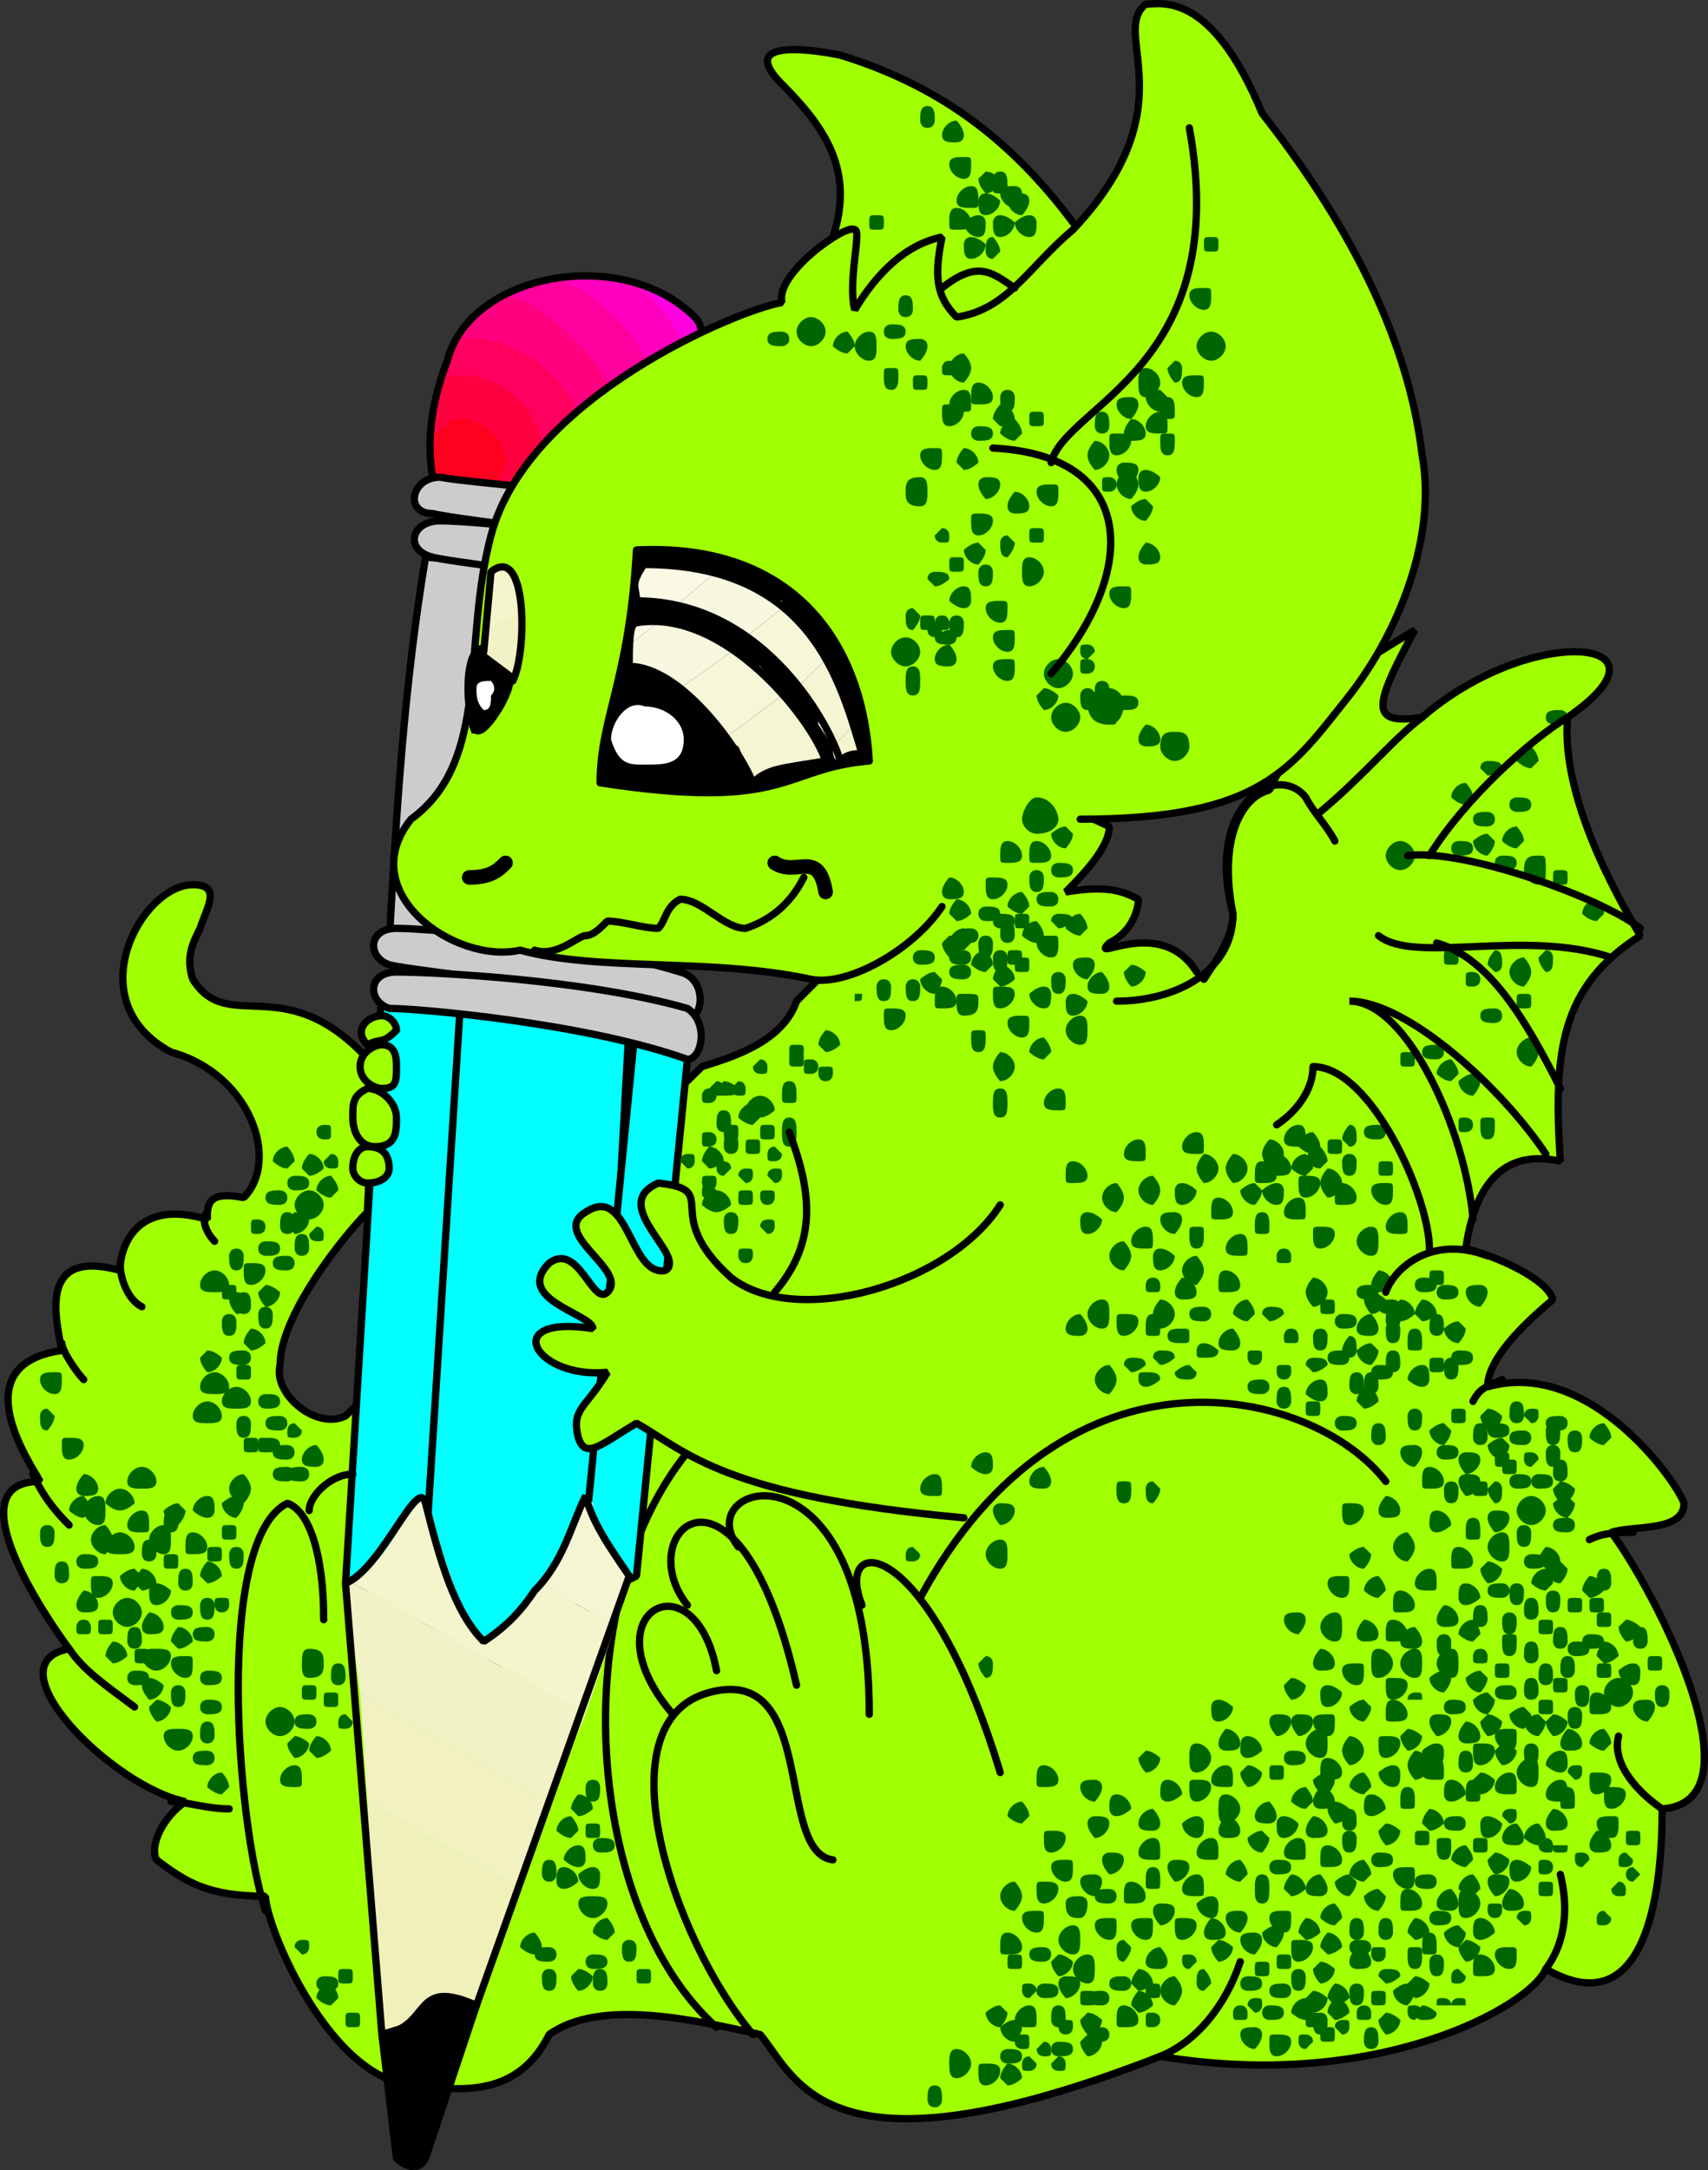 <svg width="234.799" height="298.222" version="1.2" xmlns="http://www.w3.org/2000/svg"><rect width="100%" height="100%" fill="#333333" stroke="none"/><g fill="none" stroke="#000" fill-rule="evenodd" stroke-linecap="square" stroke-linejoin="bevel" font-family="'Sans Serif'" font-size="12.5" font-weight="400"><path d="M165.5 134.573c2-3 4-6 4-9-2-10 1-16 5-17l7-14 13-8c-6 11-6 13 1 12 15-13 36-11 20 0-1 11 7 25 10 30-11 7-12 16-11 31-9-2-12 5-13 12 4 1 11 4 12 7-6 5-9 9-9 12 14-4 26 13 27 16 0 4-7 3-10 4 6 8 21 37 7 38 0 11-2 30-16 22-2 5-23 17-53 12-46 18-50 3-55-3-9-2-22-5-29 0-4 8-11 8-18 7-12 0-21-22-21-26-8 0-11-2-15-5-1-2 1-6 4-8-10-2-27-19-16-21-3-4-16-23-4-23-1-2-11-16 3-18-1-5-3-14 8-11 0-3 2-10 12-7 0-2 0-4 5-3 5-5 1-17-10-20-13-7-4-23 3-23 4 0 2 3 1 6-1 2-2 4-1 7 5 8 13-2 25 12l-1 20c-3 3-12 14-12 21-1 4 5 9 9 7l49-48c3-1 11-3 13-9l30-30 13 6c0 3-4 7-6 9 6-1 8 0 10 1 0 0 0 4-4 6-3 3 7-4 12 4" fill="#a0ff00" stroke-linecap="round"/><path d="M98.5 278.573c-18-16-21-58-4-79" stroke-linecap="round"/><path d="m47.5 217.573 5-82 11 1-5 77-6 5-5-1" fill="#0ff" stroke-linecap="round"/><path d="m63.5 134.573 23 6-4 73-1 7-11 8h-6l-6-5v-10l5-79" fill="#0ff" stroke-linecap="round"/><path d="m79.5 220.573 8-4 7-71-7-6-8 81" fill="#0ff" stroke-linecap="round"/><path d="m52.5 279.573-1-16 15 8-1 4-13 4" fill="#fff" stroke="none"/><path d="m52.5 279.573-1-16 15 8-1 4-13 4" fill="#f0f0bb" stroke="none"/><path d="m66.5 271.573-15-8-1-16 21 12-5 12" fill="#f0f0bb" stroke="none"/><path d="m71.5 259.573-21-12-1-15 26 15-4 12" fill="#f1f1c1" stroke="none"/><path d="m75.5 247.573-26-15-2-15h1l32 18-5 12" fill="#f2f2c7" stroke="none"/><path d="m80.5 235.573-32-18 1-1c3-2 5-6 7-9l3 1 1 4c2 5 3 10 6 13 3-2 5-4 7-7l1-1 10 6-4 12" fill="#f4f4cd" stroke="none"/><path d="m84.5 223.573-10-6 1-2c2-2 2-5 4-7l1-3 1 1v2c1 3 4 5 5 8l-2 7m-25-15-3-1 1-1c0-1 1-1 1 0l1 2" fill="#f5f5d3" stroke="none"/><path d="m81.5 206.573-1-1 1 1" fill="#f6f6d9" stroke="none"/><path d="m65.5 275.573-13 4-5-62c5-2 10-15 11-11 2 8 4 15 8 19 3-2 5-4 7-7 4-4 5-9 7-13 1 4 4 8 6 11l-21 59" stroke-linecap="round"/><path d="M65.5 275.573c-9-4-6 3-13 4l2 17c1 1 3 2 4 0l7-21" fill="#000" stroke-linecap="round"/><path d="m77.5 68.573-18-3c-1-5 0-11 2-16 3-12 24-16 34-6 1 1 1 2 1 4l-12 14-7 7" fill="#f0f" stroke="none"/><path d="m77.5 68.573-18-3c-1-5 0-11 2-16 3-12 24-16 34-6 1 1 1 2 1 4l-12 14-7 7" fill="#ff00df" stroke="none"/><path d="m77.5 68.573-18-3c-1-5 0-11 2-16 3-9 15-13 25-11l2 1 4 5 3 5-11 12-7 7" fill="#ff00bf" stroke="none"/><path d="m77.5 68.573-18-3c-1-5 0-11 2-16 2-6 8-10 15-11h1l2 1c5 3 9 8 11 13v1l-6 8-7 7" fill="#ff009f" stroke="none"/><path d="m77.5 68.573-18-3c-1-5 0-11 2-16 1-3 3-5 5-7l3-2 3 1c5 3 10 8 12 13l2 4-2 3-7 7" fill="#ff007f" stroke="none"/><path d="m77.5 68.573-18-3c-1-5 0-11 2-16 0 0 0-1 1-2l1-1c9-1 18 8 17 17v2l-3 3" fill="#ff005f" stroke="none"/><path d="m74.5 67.573-15-2v-8l1-5c1-1 2-1 3-1 6 0 12 6 11 12v4" fill="#ff003f" stroke="none"/><path d="m68.5 66.573-9-1v-6l2-1c0-1 1-1 2-1 3 0 6 3 6 6 0 1-1 2-1 2v1" fill="#ff001f" stroke="none"/><path d="m59.5 65.573 18 3 7-7 12-14c0-2 0-3-1-4-10-10-31-6-34 6-2 5-3 11-2 16" stroke-linecap="round"/><path d="M58.5 76.573c-3 18-4 35-5 53l40 3c4-17 5-36 7-53l-42-3" fill="#ccc" stroke-linecap="round"/><path d="M94.5 139.573c-14-4-37-6-41-7-3-1-3-5 1-5 5 0 26 2 39 6 4 1 3 7 1 6" fill="#ccc" stroke-linecap="round"/><path d="M94.5 145.573c-14-5-37-7-41-7-3-1-3-5 1-5 5 0 26 1 40 5 3 2 2 7 0 7m5-68c-14-4-36-6-40-7-4 0-3-5 1-5 5 1 26 2 39 6 4 1 3 7 0 6" fill="#ccc" stroke-linecap="round"/><path d="M99.5 83.573c-14-4-36-6-40-7s-3-5 1-5c5 0 26 2 39 6 4 1 3 7 0 6" fill="#ccc" stroke-linecap="round"/><path d="M135.5 52.573c-7-1-17 2-22-4-3-4 4-16 1-16 3-9-1-15-7-21s3-5 8-4c13 4 23 11 32 23m-10 135c-7 11-28 17-37 10-10-9-1-12-10-13-7 3 4 10 1 12-5 1-5-12-11-8-5 3 6 8 3 11-2 2-4-7-8-4-5 5 6 7 6 9-13-2-8 7 2 6-3 5-5 5-4 9 1 3 3 1 8-2 7 4 12 10 45 13" fill="#a0ff00" stroke-linecap="round"/><path d="M36.5 262.573c-4-12-7-51 3-56 3 1 5 7 5 16m-2-15c0-2 3-5 6-5" stroke-linecap="round"/><path d="M64.5 120.573c2 0 4 0 5-3" stroke-width="2" stroke-linecap="round"/><path vector-effect="non-scaling-stroke" d="M67.5 118.573c1-1 1-2 2-2 0 1 1 1 1 2-1 1-1 2-2 2-1-1-1-1-1-2" fill="#000" stroke-linecap="round"/><path d="M114.5 255.573c-8-1-2-27-17-23s-5 34 6 47" stroke-linecap="round"/><path d="M98.5 229.573c-3-16-18-8-6 6" stroke-linecap="round"/><path d="M109.5 231.573c-8-35-23-21-15-11" stroke-linecap="round"/><path d="M119.5 235.573c0-39-25-32-18-23" stroke-linecap="round"/><path d="M137.5 243.573c-10-33-23-33-19-23" stroke-linecap="round"/><path d="M150.5 189.573c0-1 1-2 2-2 0 0 1 1 1 2s-1 2-1 2c-1 0-2-1-2-2m21 1c0-1 1-1 2-1 0 0 1 0 1 1s-1 1-1 1c-1 0-2 0-2-1m4 2c0-1 0-2 1-2s1 1 1 2c0 0 0 1-1 1s-1-1-1-1m18 2s0-1 1-1 1 1 1 1c0 1 0 2-1 2s-1-1-1-2m-5 3c0-1 0-2 1-2s1 1 1 2c0 0 0 1-1 1s-1-1-1-1m-5-2c0-1 1-1 1-1 1 0 2 0 2 1s-1 1-2 1c0 0-1 0-1-1m2-5c0-1 0-2 1-2s1 1 1 2c0 0 0 1-1 1s-1-1-1-1" fill="#060" stroke="none"/><path d="M186.5 192.573c0-1 1-2 1-2 1 0 2 1 2 2 0 0-1 1-2 1l-1-1" fill="#060" stroke="none"/><path d="M187.5 190.573c0-1 0-2 1-2s1 1 1 2c0 0 0 1-1 1s-1-1-1-1m12 4c0-1 0-1 1-1s1 0 1 1 0 1-1 1-1 0-1-1m-3 2s1-1 2-1l1 1c0 1-1 2-1 2-1 0-2-1-2-2m11 1c0-1 1-1 2-1 0 0 1 0 1 1s-1 1-1 1c-1 0-2 0-2-1m-28-6c0-1 1-2 2-2s1 1 1 2c0 0 0 1-1 1s-2-1-2-1m0 2c0-1 0-1 1-1s1 0 1 1 0 1-1 1-1 0-1-1m28 1c0-1 0-2 1-2s1 1 1 2c0 0 0 1-1 1s-1-1-1-1m-72 19c0-1 1-2 2-2s1 1 1 2 0 2-1 2-2-1-2-2m6-10c0-1 1-2 2-2 0 0 1 1 1 2s-1 1-1 1c-1 0-2 0-2-1m-5 4c0-1 1-1 1-1 1 0 2 0 2 1s-1 2-2 2c0 0-1-1-1-2m-10-3c0-1 1-2 2-2s1 1 1 2 0 1-1 1-2 0-2-1m7-3c0-1 1-2 2-2s1 1 1 2c0 0 0 1-1 1s-2-1-2-1m10-50c0-1 1-2 2-2s1 1 1 2 0 1-1 1-2 0-2-1m3-10c0-1 1-2 2-2s1 1 1 2 0 2-1 2-2-1-2-2m-10 10c0-1 0-2 1-2s1 1 1 2 0 2-1 2-1-1-1-2m0-5c0-1 1-2 1-2 1 0 2 1 2 2s-1 2-2 2c0 0-1-1-1-2m-3-4c0-1 0-1 1-1s1 0 1 1 0 2-1 2-1-1-1-2m8 2c0-1 1-2 2-2 0 0 1 1 1 2l-1 1c-1 0-2-1-2-1m-3-4c0-1 1-1 2-1s1 0 1 1 0 2-1 2-2-1-2-2m8 21c0-1 0-2 1-2s2 1 2 2-1 1-2 1-1 0-1-1m8-3c0-1 1-2 2-2s1 1 1 2 0 1-1 1-2 0-2-1m-6 9s0-1 1-1 2 1 2 1c0 1-1 2-2 2s-1-1-1-2m3-3c0-1 1-2 2-2 0 0 1 1 1 2s-1 2-1 2c-1 0-2-1-2-2m-5-27s0-1 1-1 2 1 2 1c0 1-1 2-2 2s-1-1-1-2m-25 2c0-1 0-1 1-1s2 0 2 1-1 2-2 2-1-1-1-2m41 18c0-1 1-2 2-2s1 1 1 2 0 1-1 1-2 0-2-1m2 3c0-1 1-2 1-2 1 0 2 1 2 2s-1 2-2 2c0 0-1-1-1-2m-8 3c0-1 1-2 2-2 0 0 1 1 1 2s-1 2-1 2c-1 0-2-1-2-2m10 3c0-1 0-2 1-2s2 1 2 2-1 1-2 1-1 0-1-1m-5-3s0-1 1-1 2 1 2 1c0 1-1 2-2 2s-1-1-1-2m-2 4c0-1 1-1 2-1 0 0 1 0 1 1s-1 2-1 2c-1 0-2-1-2-2m-7 5c0-1 1-2 2-2 0 0 1 1 1 2s-1 2-1 2c-1 0-2-1-2-2m15 4c0-1 0-2 1-2s2 1 2 2-1 1-2 1-1 0-1-1m13-7c0-1 0-1 1-1s2 0 2 1-1 2-2 2-1-1-1-2m-73-19c0-1 0-2 1-2s1 1 1 2 0 1-1 1-1 0-1-1m0 5c0-1 0-2 1-2s1 1 1 2 0 2-1 2-1-1-1-2m65 13c0-1 0-2 1-2s1 1 1 2 0 1-1 1-1 0-1-1m-4 3c0-1 1-2 2-2s1 1 1 2 0 1-1 1-2 0-2-1m-5-2c0-1 0-1 1-1s1 0 1 1 0 2-1 2-1-1-1-2m23 1c0-1 1-2 2-2s1 1 1 2 0 2-1 2-2-1-2-2m15 7c0-1 1-1 2-1 0 0 1 0 1 1s-1 2-1 2c-1 0-2-1-2-2m-39-3c0-1 1-2 2-2 0 0 1 1 1 2s-1 2-1 2c-1 0-2-1-2-2m7 6c0-1 1-2 2-2 0 0 1 1 1 2l-1 1c-1 0-2-1-2-1m-2 4c0-1 1-2 2-2 0 0 1 1 1 2s-1 1-1 1c-1 0-2 0-2-1m-9-4c0-1 1-2 1-2 1 0 2 1 2 2s-1 2-2 2c0 0-1-1-1-2" fill="#060" stroke="none"/><path d="M157.5 182.573c0-1 0-2 1-2s1 1 1 2 0 1-1 1-1 0-1-1m18-10s0-1 1-1 1 1 1 1c0 1 0 1-1 1s-1 0-1-1m-4 14c0-1 0-1 1-1s1 0 1 1c0 0 0 1-1 1s-1-1-1-1m-7-1s0-1 1-1 2 1 2 1c0 1-1 1-2 1s-1 0-1-1m-3 3s1-1 2-1l1 1c0 1-1 1-1 1-1 0-2 0-2-1m18-1c0-1 1-1 1-1 1 0 2 0 2 1 0 0-1 1-2 1l-1-1m-23 2c0-1 0-1 1-1s2 0 2 1c0 0-1 1-2 1s-1-1-1-1m19-1c0-1 0-1 1-1s1 0 1 1c0 0 0 1-1 1s-1-1-1-1m1-5s0-1 1-1 1 1 1 1c0 1 0 1-1 1s-1 0-1-1m-3-3c0-1 1-1 1-1 1 0 2 0 2 1 0 0-1 1-2 1l-1-1m-16-4s0-1 1-1 1 1 1 1c0 1 0 1-1 1s-1 0-1-1m1 10c0-1 1-1 1-1 1 0 2 0 2 1 0 0-1 1-2 1l-1-1m-4 1c0-1 1-1 1-1 1 0 2 0 2 1 0 0-1 1-2 1l-1-1m6-4c0-1 1-1 2-1s1 0 1 1 0 1-1 1-2 0-2-1m3-3c0-1 1-1 2-1 0 0 1 0 1 1s-1 1-1 1c-1 0-2 0-2-1m44-47c0-1 1-2 2-2 0 0 1 1 1 2s-1 2-1 2c-1 0-2-1-2-2m-14 56c0-1 1-2 2-2s1 1 1 2c0 0 0 1-1 1s-2-1-2-1m-10-8c0-1 1-1 1-1 1 0 2 0 2 1s-1 1-2 1c0 0-1 0-1-1m-4-4c0-1 1-2 1-2 1 0 2 1 2 2s-1 2-2 2c0 0-1-1-1-2" fill="#060" stroke="none"/><path d="M181.5 179.573c0-1 0-1 1-1s1 0 1 1 0 1-1 1-1 0-1-1m12 5c0-1 0-2 1-2s1 1 1 2 0 1-1 1-1 0-1-1m-7-7c0-1 1-1 2-1 0 0 1 0 1 1s-1 1-1 1c-1 0-2 0-2-1" fill="#060" stroke="none"/><path d="M188.5 176.573c0-1 1-2 1-2 1 0 2 1 2 2 0 0-1 1-2 1l-1-1m-1 2 1-1c1 0 2 1 2 1 0 1-1 2-2 2 0 0-1-1-1-2" fill="#060" stroke="none"/><path d="M189.5 179.573c0-1 1-1 2-1 0 0 1 0 1 1s-1 1-1 1c-1 0-2 0-2-1" fill="#060" stroke="none"/><path d="M190.5 181.573c0-1 0-2 1-2s1 1 1 2c0 0 0 1-1 1s-1-1-1-1" fill="#060" stroke="none"/><path d="M190.5 182.573s0-1 1-1 1 1 1 1c0 1 0 2-1 2s-1-1-1-2m1-2c0-1 1-2 1-2 1 0 2 1 2 2 0 0-1 1-2 1l-1-1m3 0c0-1 1-2 1-2 1 0 2 1 2 2 0 0-1 1-2 1l-1-1" fill="#060" stroke="none"/><path d="M196.5 182.573c0-1 0-2 1-2s1 1 1 2c0 0 0 1-1 1s-1-1-1-1m2 0s1-1 2-1l1 1c0 1-1 2-1 2-1 0-2-1-2-2m-4-6c0-1 1-1 1-1 1 0 2 0 2 1s-1 1-2 1c0 0-1 0-1-1" fill="#060" stroke="none"/><path d="M196.5 175.573c0-1 0-1 1-1s1 0 1 1 0 1-1 1-1 0-1-1m1 2c0-1 1-1 1-1 1 0 2 0 2 1s-1 1-2 1c0 0-1 0-1-1m-15 9c0-1 1-1 2-1 0 0 1 0 1 1s-1 1-1 1c-1 0-2 0-2-1m-2-3s0-1 1-1 1 1 1 1c0 1 0 2-1 2s-1-1-1-2m6-1c0-1 1-2 2-2 0 0 1 1 1 2s-1 1-1 1c-1 0-2 0-2-1" fill="#060" stroke="none"/><path d="M184.5 185.573c0-1 1-2 1-2 1 0 1 1 1 2 0 0 0 1-1 1l-1-1m2 0s1-1 2-1l1 1c0 1-1 2-1 2-1 0-2-1-2-2m4 2c0-1 0-2 1-2s1 1 1 2c0 0 0 1-1 1s-1-1-1-1" fill="#060" stroke="none"/><path d="M188.5 188.573c0-1 1-1 1-1 1 0 2 0 2 1s-1 1-2 1c0 0-1 0-1-1m10-1s0-1 1-1 1 1 1 1c0 1 0 2-1 2s-1-1-1-2m-2 0c0-1 0-1 1-1s1 0 1 1 0 1-1 1-1 0-1-1" fill="#060" stroke="none"/><path d="M199.5 186.573c0-1 1-1 1-1 1 0 2 0 2 1s-1 1-2 1c0 0-1 0-1-1m-53-4c0-1 1-2 2-2 0 0 1 1 1 2s-1 1-1 1c-1 0-2 0-2-1m12-10s0-1 1-1 2 1 2 1c0 1-1 2-2 2s-1-1-1-2m-3-2c0-1 1-2 2-2s1 1 1 2 0 1-1 1-2 0-2-1m-6 10c0-1 1-2 2-2s1 1 1 2 0 2-1 2-2-1-2-2m4 1c0-1 0-1 1-1s2 0 2 1-1 2-2 2-1-1-1-2m17-18s1-1 2-1l1 1c0 1-1 2-1 2-1 0-2-1-2-2m6 3c0-1 1-2 2-2s1 1 1 2 0 1-1 1-2 0-2-1m-3-3s1-1 2-1 1 1 1 1c0 1 0 2-1 2s-2-1-2-2m-5-3c0-1 1-2 1-2 1 0 2 1 2 2s-1 2-2 2c0 0-1-1-1-2m22 8c0-1 1-2 2-2s1 1 1 2 0 1-1 1-2 0-2-1m-7-4c0-1 0-2 1-2s2 1 2 2-1 1-2 1-1 0-1-1m-11-3c0-1 0-2 1-2s2 1 2 2-1 1-2 1-1 0-1-1" fill="#060" stroke="none"/><path d="M174.5 160.573c0-1 0-2 1-2s2 1 2 2-1 1-2 1-1 0-1-1" fill="#060" stroke="none"/><path d="M173.5 158.573c0-1 1-2 1-2 1 0 2 1 2 2s-1 2-2 2c0 0-1-1-1-2m3-2c0-1 1-2 2-2s1 1 1 2 0 1-1 1-2 0-2-1m2 6c0-1 0-1 1-1s2 0 2 1-1 2-2 2-1-1-1-2m3 0c0-1 1-2 1-2 1 0 2 1 2 2s-1 2-2 2c0 0-1-1-1-2m7 1c0-1 1-1 2-1s1 0 1 1 0 2-1 2-2-1-2-2m-27 14c0-1 1-2 1-2 1 0 2 1 2 2s-1 1-2 1c0 0-1 0-1-1m42-23c0-1 0-1 1-1s1 0 1 1 0 2-1 2-1-1-1-2m-19 5s0-1 1-1 1 1 1 1c0 1 0 2-1 2s-1-1-1-2m-7 1c0-1 1-2 2-2 0 0 1 1 1 2l-1 1c-1 0-2-1-2-1" fill="#060" stroke="none"/><path d="M179.5 159.573c0-1 1-2 2-2 0 0 1 1 1 2l-1 1c-1 0-2-1-2-1" fill="#060" stroke="none"/><path d="M178.5 157.573c0-1 1-2 2-2 0 0 1 1 1 2l-1 1c-1 0-2-1-2-1m4 0c0-1 0-1 1-1s1 0 1 1 0 1-1 1-1 0-1-1m2-1c0-1 1-2 1-2 1 0 1 1 1 2 0 0 0 1-1 1l-1-1m8 43c0-1 1-1 2-1 0 0 1 0 1 1s-1 2-1 2c-1 0-2-1-2-2m4 10c0-1 0-2 1-2s2 1 2 2c0 0-1 1-2 1s-1-1-1-1m-20 13c0-1 1-1 2-1 0 0 1 0 1 1s-1 2-1 2c-1 0-2-1-2-2m5 1c0-1 1-2 2-2s1 1 1 2 0 2-1 2-2-1-2-2m1-6c0-1 1-1 2-1s1 0 1 1 0 2-1 2-2-1-2-2m2-10c0-1 0-1 1-1s2 0 2 1-1 2-2 2-1-1-1-2m7 5c0-1 1-2 2-2 0 0 1 1 1 2s-1 2-1 2c-1 0-2-1-2-2m3 5c0-1 1-2 2-2s1 1 1 2 0 1-1 1-2 0-2-1m-8 7c0-1 1-2 1-2 1 0 2 1 2 2s-1 1-2 1c0 0-1 0-1-1m5-4c0-1 0-2 1-2s2 1 2 2-1 1-2 1-1 0-1-1m-15 11 1-1c1 0 2 1 2 1 0 1-1 2-2 2 0 0-1-1-1-2m4-3c0-1 1-2 1-2 1 0 2 1 2 2s-1 1-2 1c0 0-1 0-1-1m-14 6s0-1 1-1 2 1 2 1c0 1-1 2-2 2s-1-1-1-2m-32-6 1-1c1 0 1 1 1 1 0 1 0 2-1 2 0 0-1-1-1-2m22 13 1-1c1 0 2 1 2 1 0 1-1 2-2 2 0 0-1-1-1-2m-14 3c0-1 0-2 1-2s2 1 2 2-1 1-2 1-1 0-1-1m-4 5c0-1 1-2 2-2 0 0 1 1 1 2l-1 1c-1 0-2-1-2-1m49-31c0-1 1-2 2-2 0 0 1 1 1 2l-1 1c-1 0-2-1-2-1m6 15c0-1 1-1 1-1 1 0 1 0 1 1h-2m-50 19c0-1 0-1 1-1s2 0 2 1-1 2-2 2-1-1-1-2m-6 8c0-1 1-2 2-2 0 0 1 1 1 2s-1 2-1 2c-1 0-2-1-2-2m26-19c0-1 0-2 1-2s2 1 2 2-1 2-2 2-1-1-1-2m4-2c0-1 1-2 1-2 1 0 2 1 2 2s-1 1-2 1c0 0-1 0-1-1m3 1c0-1 0-2 1-2s2 1 2 2c0 0-1 1-2 1s-1-1-1-1m-11 6c0-1 0-2 1-2s2 1 2 2c0 0-1 1-2 1s-1-1-1-1m40-32c0-1 0-2 1-2s2 1 2 2-1 1-2 1-1 0-1-1m-14-1s1-1 2-1l1 1c0 1-1 2-1 2-1 0-2-1-2-2m4-6c0-1 1-2 1-2 1 0 2 1 2 2s-1 1-2 1c0 0-1 0-1-1m0 44 1-1c1 0 2 1 2 1 0 1-1 2-2 2 0 0-1-1-1-2m3-4c0-1 0-2 1-2s1 1 1 2 0 1-1 1-1 0-1-1m-1 10c0-1 1-1 2-1s1 0 1 1 0 2-1 2-2-1-2-2m9 2c0-1 1-2 2-2 0 0 1 1 1 2l-1 1c-1 0-2-1-2-1m-3 2c0-1 1-2 2-2 0 0 1 1 1 2s-1 1-1 1c-1 0-2 0-2-1" fill="#060" stroke="none"/><path d="M200.5 261.573c0-1 0-2 1-2s2 1 2 2-1 2-2 2-1-1-1-2m-51-11c0-1 1-1 1-1 1 0 2 0 2 1s-1 2-2 2c0 0-1-1-1-2m3-2c0-1 0-2 1-2s2 1 2 2c0 0-1 1-2 1s-1-1-1-1m10 2s1-1 2-1 1 1 1 1c0 1 0 2-1 2s-2-1-2-2m-14-5c0-1 1-1 2-1 0 0 1 0 1 1s-1 2-1 2c-1 0-2-1-2-2m20 12c0-1 1-2 2-2 0 0 1 1 1 2l-1 1c-1 0-2-1-2-1m13-2c0-1 0-2 1-2s2 1 2 2-1 1-2 1-1 0-1-1m-15-11c0-1 1-2 2-2s1 1 1 2 0 1-1 1-2 0-2-1m13 7c0-1 1-2 1-2 1 0 2 1 2 2s-1 1-2 1c0 0-1 0-1-1m-28 4c0-1 1-1 1-1 1 0 2 0 2 1s-1 2-2 2c0 0-1-1-1-2m5-5c0-1 1-2 2-2 0 0 1 1 1 2s-1 1-1 1c-1 0-2 0-2-1m7-5c0-1 0-1 1-1s2 0 2 1-1 2-2 2-1-1-1-2m7 21c0-1 1-1 2-1 0 0 1 0 1 1s-1 2-1 2c-1 0-2-1-2-2m-22-8c0-1 1-1 2-1 0 0 1 0 1 1s-1 2-1 2c-1 0-2-1-2-2m20 5c0-1 1-1 2-1 0 0 1 0 1 1s-1 2-1 2c-1 0-2-1-2-2m16-34c0-1 1-1 2-1s1 0 1 1 0 2-1 2-2-1-2-2m6 2c0-1 0-1 1-1s2 0 2 1-1 2-2 2-1-1-1-2m0 4c0-1 0-2 1-2s2 1 2 2-1 1-2 1-1 0-1-1m-18 14c0-1 1-2 2-2 0 0 1 1 1 2s-1 1-1 1c-1 0-2 0-2-1m3 1s0-1 1-1 2 1 2 1c0 1-1 2-2 2s-1-1-1-2m-4 2s1-1 2-1l1 1c0 1-1 2-1 2-1 0-2-1-2-2m-27 4c0-1 1-1 2-1s1 0 1 1 0 2-1 2-2-1-2-2m-2 3c0-1 0-1 1-1s2 0 2 1-1 2-2 2-1-1-1-2m-5 8c0-1 0-2 1-2s2 1 2 2-1 1-2 1-1 0-1-1m7 2 1-1c1 0 2 1 2 1 0 1-1 2-2 2 0 0-1-1-1-2m3 1c0-1 1-2 2-2s1 1 1 2 0 2-1 2-2-1-2-2m-2-4c0-1 1-2 2-2s1 1 1 2 0 2-1 2-2-1-2-2m42-18c0-1 0-2 1-2s2 1 2 2c0 0-1 1-2 1s-1-1-1-1m-2-3c0-1 1-2 2-2 0 0 1 1 1 2l-1 1c-1 0-2-1-2-1m-8 2c0-1 1-2 2-2 0 0 1 1 1 2l-1 1c-1 0-2-1-2-1m4-4c0-1 0-2 1-2s2 1 2 2-1 1-2 1-1 0-1-1m3-3c0-1 1-2 1-2 1 0 2 1 2 2s-1 2-2 2c0 0-1-1-1-2" fill="#060" stroke="none"/><path d="M180.5 244.573s1-1 2-1l1 1c0 1-1 2-1 2-1 0-2-1-2-2m0-8c0-1 1-1 2-1s1 0 1 1 0 2-1 2-2-1-2-2m1-4s0-1 1-1 2 1 2 1c0 1-1 2-2 2s-1-1-1-2m7-4c0-1 0-2 1-2s2 1 2 2-1 2-2 2-1-1-1-2m8 2s1-1 2-1l1 1c0 1-1 2-1 2-1 0-2-1-2-2m0 6c0-1 1-1 1-1 1 0 2 0 2 1s-1 2-2 2c0 0-1-1-1-2" fill="#060" stroke="none"/><path d="M179.5 239.573c0-1 1-2 2-2s1 1 1 2 0 2-1 2-2-1-2-2m13-14c0-1 1-2 2-2 0 0 1 1 1 2s-1 1-1 1c-1 0-2 0-2-1m0 3c0-1 1-2 2-2s1 1 1 2 0 2-1 2-2-1-2-2" fill="#060" stroke="none"/><path d="M190.5 224.573c0-1 0-2 1-2s2 1 2 2-1 1-2 1-1 0-1-1m14-12c0-1 1-2 2-2s1 1 1 2 0 2-1 2-2-1-2-2m0-4c0-1 1-1 1-1 1 0 2 0 2 1s-1 2-2 2c0 0-1-1-1-2m-3 2c0-1 0-2 1-2s1 1 1 2 0 1-1 1-1 0-1-1m-24 26c0-1 1-1 1-1 1 0 2 0 2 1s-1 2-2 2c0 0-1-1-1-2m-3 0c0-1 1-1 1-1 1 0 2 0 2 1s-1 2-2 2c0 0-1-1-1-2m15 3c0-1 0-1 1-1s2 0 2 1-1 2-2 2-1-1-1-2m11-20c0-1 0-2 1-2s2 1 2 2c0 0-1 1-2 1s-1-1-1-1m-3 3c0-1 1-2 1-2 1 0 2 1 2 2s-1 1-2 1c0 0-1 0-1-1m-12 12s1-1 2-1l1 1c0 1-1 2-1 2-1 0-2-1-2-2m-35 30c0-1 1-1 2-1s1 0 1 1 0 2-1 2-2-1-2-2m3 3s0-1 1-1l1 1c0 1-1 2-1 2-1 0-1-1-1-2m12-2c0-1 1-2 1-2 1 0 2 1 2 2s-1 1-2 1c0 0-1 0-1-1m-7-3c0-1 1-1 1-1 1 0 2 0 2 1s-1 2-2 2c0 0-1-1-1-2m4-3c0-1 1-2 2-2s1 1 1 2 0 1-1 1-2 0-2-1m-2-3c0-1 1-1 1-1 1 0 2 0 2 1s-1 2-2 2c0 0-1-1-1-2m-5 8c0-1 1-1 2-1s1 0 1 1 0 2-1 2-2-1-2-2m6 0c0-1 0-1 1-1s2 0 2 1-1 2-2 2-1-1-1-2m3-3s1-1 2-1 1 1 1 1c0 1 0 2-1 2s-2-1-2-2m0-7c0-1 1-2 2-2s1 1 1 2 0 1-1 1-2 0-2-1m-8 0c0-1 1-2 2-2s1 1 1 2 0 1-1 1-2 0-2-1m16 5c0-1 0-2 1-2s1 1 1 2 0 2-1 2-1-1-1-2m-5-11c0-1 0-2 1-2s2 1 2 2-1 2-2 2-1-1-1-2" fill="#060" stroke="none"/><path d="M167.5 251.573c0-1 1-2 1-2 1 0 2 1 2 2s-1 1-2 1c0 0-1 0-1-1m9 3c0-1 1-2 2-2s1 1 1 2 0 1-1 1-2 0-2-1m-6-11 1-1c1 0 2 1 2 1 0 1-1 2-2 2 0 0-1-1-1-2m32-16s0-1 1-1 1 1 1 1c0 1 0 1-1 1s-1 0-1-1m24 1c0-1 0-1 1-1s1 0 1 1 0 1-1 1-1 0-1-1m1 4s0-1 1-1 1 1 1 1c0 1 0 2-1 2s-1-1-1-2m-87 31c0-1 1-1 2-1s1 0 1 1 0 2-1 2-2-1-2-2m55-23s1-1 2-1 1 1 1 1c0 1 0 2-1 2s-2-1-2-2" fill="#060" stroke="none"/><path d="M195.5 243.573c0-1 1-2 2-2s1 1 1 2 0 1-1 1-2 0-2-1m-6 0s1-1 2-1 1 1 1 1c0 1 0 2-1 2s-2-1-2-2" fill="#060" stroke="none"/><path d="M193.5 242.573c0-1 1-2 1-2 1 0 2 1 2 2s-1 2-2 2c0 0-1-1-1-2m-39 18c0-1 0-2 1-2s2 1 2 2-1 1-2 1-1 0-1-1m44-56s0-1 1-1 1 1 1 1c0 1 0 2-1 2s-1-1-1-2m-1-5c0-1 1-1 1-1 1 0 2 0 2 1s-1 1-2 1c0 0-1 0-1-1m3 1c0-1 1-1 1-1 1 0 2 0 2 1s-1 2-2 2c0 0-1-1-1-2m0 3c0-1 1-1 1-1 1 0 2 0 2 1s-1 2-2 2c0 0-1-1-1-2" fill="#060" stroke="none"/><path d="M202.5 204.573c0-1 0-1 1-1s1 0 1 1 0 1-1 1-1 0-1-1m2 0 1-1c1 0 1 1 1 1 0 1 0 2-1 2 0 0-1-1-1-2m-9-1c0-1 0-2 1-2s2 1 2 2-1 1-2 1-1 0-1-1m13 7s0-1 1-1 1 1 1 1c0 1 0 2-1 2s-1-1-1-2m1 17c0-1 0-2 1-2s1 1 1 2c0 0 0 1-1 1s-1-1-1-1m-59 33c0-1 1-1 2-1 0 0 1 0 1 1s-1 1-1 1c-1 0-2 0-2-1m24-4c0-1 1-1 1-1 1 0 2 0 2 1s-1 1-2 1c0 0-1 0-1-1m2 3c0-1 1-2 1-2 1 0 2 1 2 2 0 0-1 1-2 1l-1-1m-24 13c0-1 1-1 2-1 0 0 1 0 1 1s-1 1-1 1c-1 0-2 0-2-1m27-13c0-1 1-2 2-2 0 0 1 1 1 2s-1 1-1 1c-1 0-2 0-2-1m2 4c0-1 1-2 2-2 0 0 1 1 1 2l-1 1c-1 0-2-1-2-1m11-25 1-1c1 0 2 1 2 1 0 1-1 2-2 2 0 0-1-1-1-2m-16 3c0-1 1-1 1-1 1 0 2 0 2 1s-1 1-2 1c0 0-1 0-1-1m-2 2c0-1 0-1 1-1s1 0 1 1 0 1-1 1-1 0-1-1m13 17s1-1 2-1l1 1c0 1-1 2-1 2-1 0-2-1-2-2m11-26c0-1 1-1 1-1 1 0 2 0 2 1s-1 1-2 1c0 0-1 0-1-1m0 16c0-1 1-1 2-1 0 0 1 0 1 1s-1 1-1 1c-1 0-2 0-2-1m-14 0c0-1 0-2 1-2s1 1 1 2c0 0 0 1-1 1s-1-1-1-1m1 7c0-1 1-2 2-2 0 0 1 1 1 2l-1 1c-1 0-2-1-2-1m3-2c0-1 1-1 1-1 1 0 2 0 2 1s-1 1-2 1c0 0-1 0-1-1" fill="#060" stroke="none"/><path d="M183.5 258.573s1-1 2-1l1 1c0 1-1 2-1 2-1 0-2-1-2-2m1-6s0-1 1-1 1 1 1 1c0 1 0 2-1 2s-1-1-1-2m-2-4 1-1c1 0 2 1 2 1 0 1-1 2-2 2 0 0-1-1-1-2m18 19 1-1c1 0 2 1 2 1 0 1-1 2-2 2 0 0-1-1-1-2m-5 0c0-1 0-2 1-2s1 1 1 2 0 1-1 1-1 0-1-1" fill="#060" stroke="none"/><path d="M198.5 265.573s1-1 2-1l1 1c0 1-1 2-1 2-1 0-2-1-2-2m-2-2c0-1 1-1 1-1 1 0 2 0 2 1s-1 1-2 1c0 0-1 0-1-1m-3 2c0-1 1-2 1-2 1 0 2 1 2 2 0 0-1 1-2 1l-1-1m-15 0c0-1 1-2 1-2 1 0 2 1 2 2 0 0-1 1-2 1l-1-1m23-35s1-1 2-1l1 1c0 1-1 2-1 2-1 0-2-1-2-2m-6 20c0-1 1-2 1-2 1 0 2 1 2 2 0 0-1 1-2 1l-1-1m-1 2c0-1 0-1 1-1s1 0 1 1 0 1-1 1-1 0-1-1m9-16 1-1c1 0 2 1 2 1 0 1-1 2-2 2 0 0-1-1-1-2m-1-3s1-1 2-1l1 1c0 1-1 2-1 2-1 0-2-1-2-2m-2 5c0-1 1-2 1-2 1 0 2 1 2 2s-1 1-2 1c0 0-1 0-1-1m-51 36c0-1 1-1 2-1 0 0 1 0 1 1s-1 1-1 1c-1 0-2 0-2-1m25-1c0-1 1-1 2-1 0 0 1 0 1 1s-1 1-1 1c-1 0-2 0-2-1m-17-15c0-1 0-2 1-2s1 1 1 2 0 1-1 1-1 0-1-1m-16 10c0-1 1-1 2-1 0 0 1 0 1 1s-1 1-1 1c-1 0-2 0-2-1m4 4c0-1 1-1 1-1 1 0 2 0 2 1s-1 2-2 2c0 0-1-1-1-2m49-14c0-1 1-1 2-1 0 0 1 0 1 1s-1 1-1 1c-1 0-2 0-2-1" fill="#060" stroke="none"/><path d="M148.5 112.573c25 0 29-7 37-17 7-9 12-22 10-33-2-17-11-33-22-47-7-17-14-15-16-15-5 4 6 14-10 31-6 5-9 11-16 12-3-3-3-6-2-11-5 1-9 5-12 10-1-4 1-11 0-11-1-1-11 6-10 10-6 1-35 13-40 32-4 15 0 31-11 39-8 10 6 20 15 18 11 3 26 1 40 4 5 1 14-4 18-10" fill="#a0ff00" stroke-linecap="round"/><path d="M106.5 118.573c3 2 6-2 7 4" stroke-width="2" stroke-linecap="round"/><path d="M73.5 130.573c3 1 6-2 7-2s2-1 3-2c2 0 5 1 7 1 1-1 1-3 3-4 3 0 6 4 9 4 3-1 6-3 8-7m29-81c-3-2-5-4-10 0" stroke-linecap="round"/><path d="M69.5 118.573c-1 1-2 2-5 2" stroke-width="2" stroke-linecap="round"/><path d="M82.5 107.573c0-9 4-14 5-32 21-1 31 12 32 29-12 1-11 7-37 3" fill="#000" stroke-linecap="round" stroke-linejoin="round"/><path vector-effect="non-scaling-stroke" d="M84.5 101.573c0-2 2-5 4-4 3 0 5 2 5 4 0 3-2 3-5 3-2 0-3 0-4-3" fill="#fff" stroke="#fff" stroke-linecap="round"/><path d="m110.5 105.573 3-2v1l-3 1" fill="#f4f4cd" stroke="none"/><path d="M103.5 107.573c-1-1-1-3-2-5l-2-1 8-6 3 3c1 1 1 3 2 4l1 1-3 2h-1c-3 0-4 0-6 2" fill="#f5f5d3" stroke="none"/><path d="M99.5 101.573v-1c-2-2-3-4-5-5l-1-1 7-5 4 2c1 1 2 3 3 4l-8 6" fill="#f6f6d9" stroke="none"/><path d="m93.5 94.573-2-1c-2-1-3-2-5-2v-3l4-3h2c3 0 5 2 8 3v1l-7 5" fill="#f8f8e0" stroke="none"/><path d="M86.5 88.573v-1c0-1 1-2 1-2h3l-4 3" fill="#f9f9e6" stroke="none"/><path vector-effect="non-scaling-stroke" d="M86.5 91.573c0-3 0-6 1-6 12-2 24 13 26 19-6 1-8 1-10 3-2-5-10-16-17-16" stroke-linecap="round"/><path d="M115.5 104.573c-1 0-1-1-1-2l3-3 1 4c-1 0-2 0-3 1" fill="#f4f4cd" stroke="none"/><path d="m114.5 102.573-2-3c0-1-1-3-2-4l-1-1 4-4 2 5c1 1 2 3 2 4l-3 3" fill="#f5f5d3" stroke="none"/><path d="m109.5 94.573-2-3c-1-1-2-2-4-3l-1-1 5-4 3 3c1 1 2 3 3 4l-4 4" fill="#f6f6d9" stroke="none"/><path d="m102.5 87.573-3-2c-2-1-4-2-6-2h-1l6-5 1 1c3 0 5 2 8 3v1l-5 4" fill="#f8f8e0" stroke="none"/><path d="m92.5 83.573-2-1h-3c0-2-1-2 1-5 3 0 5 0 8 1h2l-6 5" fill="#f9f9e6" stroke="none"/><path vector-effect="non-scaling-stroke" d="M87.5 82.573c18 0 27 18 28 22 1-1 2-1 3-1-3-10-7-26-30-26-2 3-1 3-1 5" stroke-linecap="round" stroke-linejoin="round"/><path d="M65.5 99.573c-1-3-1-10 1-10 2-1 3 0 3 3 1 2-4 9-4 7" fill="#000" stroke-width="2" stroke-linecap="butt"/><path d="M70.5 93.573v-1h1l-1 1" fill="#f1f1c1" stroke="none"/><path d="m70.5 92.573-4-3v-3l5-2v8h-1" fill="#f2f2c7" stroke="none"/><path d="m66.5 86.573 1-8 1-1h1c1 1 2 3 2 6v1l-5 2" fill="#f4f4cd" stroke="none"/><path d="M67.5 78.573c0-1 1-1 1-1l-1 1" fill="#f5f5d3" stroke="none"/><path d="M70.5 93.573c2-4 2-19-3-15l-1 11" stroke-linecap="round"/><path d="M65.5 94.573c0-1 1-1 2-1 0 0 1 1 0 2 0 1 0 2-1 2-1-1-1-2-1-3" fill="#fff" stroke="none"/><path d="M126.5 219.573c20-37 54-29 64-16m16-14c-2 1-3 1-4 3m-43 90c5-2 9-7 11-13m52-31c-1 4 3 8 6 10m-4-38c-2 0-4 0-6 1m-6 59c3-4 3-9 2-13m-108-80c6-7 5-14 2-22m-90 79c-4-3-7-5-9-8m0-17c-3-3-4-5-5-7m27 46c-3 0-6-1-8-1m-12-58c-1-1-3-4-3-5m11-5c-2-1-3-4-3-6m13-3c-1-1-2-3-1-4" stroke-linecap="round"/><path d="M50.5 143.573c-2-2 0-4 2-4 1 0 2 1 2 2-2 2-2 1-4 2m-1 3c0-2 2-3 3-3 2 0 2 2 2 3 0 2 0 3-2 3-1 0-3-1-3-3m-1 7c0-2 0-3 2-4 2 0 4 2 4 4s0 4-3 4c-2 0-3-2-3-4m0 7c0-2 1-3 2-3 2 0 3 1 3 3 0 1-1 2-3 2-1 0-2-1-2-2" fill="#a0ff00" stroke-linecap="round" stroke-linejoin="round"/><path d="M124.5 93.573c0-1 0-2 1-2s1 1 1 2 0 2-1 2-1-1-1-2m12-2c0-1 1-1 2-1s1 0 1 1 0 2-1 2-2-1-2-2m0-4c0-1 1-1 2-1s1 0 1 1 0 2-1 2-2-1-2-2m-1-4c0-1 1-1 2-1s1 0 1 1 0 2-1 2-2-1-2-2m-7 7c0-1 1-2 2-2 0 0 1 1 1 2s-1 1-1 1c-1 0-2 0-2-1m-6-1c0-1 1-2 2-2s2 1 2 2-1 2-2 2-2-1-2-2m8-7c0-1 1-2 2-2s1 1 1 2c0 0 0 1-1 1s-2-1-2-1m26-6c0-1 1-2 1-2 1 0 2 1 2 2s-1 1-2 1c0 0-1 0-1-1m6-24c0-1 1-1 2-1s1 0 1 1 0 2-1 2-2-1-2-2m-7 17s1-1 2-1l1 1c0 1-1 2-1 2-1 0-2-1-2-2m8-29c0-1 1-1 2-1s1 0 1 1 0 2-1 2-2-1-2-2m-27 96c0-1 0-1 1-1s2 0 2 1-1 2-2 2-1-1-1-2m1-19c0-1 0-2 1-2s2 1 2 2-1 1-2 1-1 0-1-1m-8 5c0-1 1-2 1-2 1 0 2 1 2 2s-1 1-2 1c0 0-1 0-1-1m6-1c0-1 0-1 1-1s2 0 2 1-1 2-2 2-1-1-1-2m6-4c0-1 0-2 1-2s2 1 2 2-1 1-2 1-1 0-1-1m-1-5c0-1 1-3 2-3 2 0 3 2 3 3s-1 2-3 2c-1 0-2-1-2-2m-12 25c0-1 0-2 1-2s2 1 2 2-1 1-2 1-1 0-1-1m14-8c0-1 1-1 2-1s1 0 1 1 0 2-1 2-2-1-2-2m7-33c0-1 1-2 3-2 1 0 2 1 2 2 0 2-1 3-2 3-2 0-3-1-3-3m59 41c0-1 0-1 1-1s1 0 1 1 0 1-1 1-1 0-1-1m-7-3c0-1 0-1 1-1 0 0 1 0 1 1s-1 1-1 1c-1 0-1 0-1-1m10-3 1-1c1 0 1 1 1 1 0 1 0 2-1 2 0 0-1-1-1-2m-7 1c0-1 1-2 1-2 1 0 1 1 1 2 0 0 0 1-1 1l-1-1m-1 7c0-1 1-1 2-1 0 0 1 0 1 1s-1 1-1 1c-1 0-2 0-2-1m-69-73c0-1 1-1 1-1 1 0 2 0 2 1s-1 2-2 2c0 0-1-1-1-2m4 3c0-1 1-2 1-2 1 0 2 1 2 2s-1 1-2 1c0 0-1 0-1-1m2 9c0-1 0-2 1-2s2 1 2 2-1 2-2 2-1-1-1-2m-6 0s0-1 1-1 1 1 1 1c0 1 0 2-1 2s-1-1-1-2m-1-7c0-1 0-1 1-1s2 0 2 1-1 2-2 2-1-1-1-2m-9-4c0-1 0-2 2-2 1 0 1 1 1 2s0 2-1 2c-2 0-2-1-2-2m-7-20c0-1 1-2 2-2s1 1 1 2 0 2-1 2-2-1-2-2m-3 0c0-1 1-2 2-2 0 0 1 1 1 2l-1 1c-1 0-2-1-2-1m38 34c0-1 1-1 2-1s1 0 1 1 0 2-1 2-2-1-2-2m-10-14c0-1 1-1 2-1s1 0 1 1 0 2-1 2-2-1-2-2m11-1c0-1 1-2 2-2 0 0 1 1 1 2s-1 2-1 2c-1 0-2-1-2-2m6-6c0-1 0-1 1-1s1 0 1 1 0 2-1 2-1-1-1-2m-38-9c0-1 0-1 1-1s1 0 1 1 0 2-1 2-1-1-1-2m38 51c0-2 1-2 2-2s2 0 2 2c0 1-1 2-2 2s-2-1-2-2m-3-1c0-1 1-2 1-2 1 0 2 1 2 2s-1 1-2 1c0 0-1 0-1-1m-32-54c0-1 1-1 2-1 0 0 1 0 1 1s-1 2-1 2c-1 0-2-1-2-2m6-25c0-1 1-1 2-1s1 0 1 1 0 2-1 2-2-1-2-2m-4 40c0-1 1-1 2-1s1 0 1 1 0 2-1 2-2-1-2-2m5 1c0-1 1-2 1-2 1 0 2 1 2 2 0 0-1 1-2 1l-1-1m34-30c0-1 0-1 1-1s1 0 1 1 0 1-1 1-1 0-1-1m-32 26c0-1 1-1 1-1 1 0 2 0 2 1s-1 1-2 1c0 0-1 0-1-1m-12-14c0-1 1-1 1-1 1 0 2 0 2 1s-1 1-2 1c0 0-1 0-1-1m2-3c0-1 0-2 1-2s1 1 1 2c0 0 0 1-1 1s-1-1-1-1m-18 4c0-1 1-1 2-1 0 0 1 0 1 1s-1 1-1 1c-1 0-2 0-2-1m55 4 1-1c1 0 1 1 1 1 0 1 0 2-1 2 0 0-1-1-1-2m-10 8c0-1 0-2 1-2s1 1 1 2c0 0 0 1-1 1s-1-1-1-1m-9-1c0-1 0-1 1-1s1 0 1 1 0 1-1 1-1 0-1-1m-4-3s0-1 1-1 1 1 1 1c0 1 0 2-1 2s-1-1-1-2" fill="#060" stroke="none"/><path d="M136.5 57.573c0-1 1-2 1-2 1 0 2 1 2 2 0 0-1 1-2 1l-1-1" fill="#060" stroke="none"/><path d="M137.5 59.573c0-1 1-2 2-2 0 0 1 1 1 2l-1 1c-1 0-2-1-2-1m4 14c0-1 0-1 1-1s1 0 1 1 0 1-1 1-1 0-1-1m66 37c0-1 1-1 1-1 1 0 2 0 2 1s-1 1-2 1c0 0-1 0-1-1m-88-80c0-1 0-1 1-1s1 0 1 1 0 1-1 1-1 0-1-1m7-14c0-1 0-2 1-2s1 1 1 2c0 0 0 1-1 1s-1-1-1-1m6 59s1-1 2-1l1 1c0 1-1 2-1 2-1 0-2-1-2-2m-7-23c0-1 0-1 1-1s1 0 1 1 0 1-1 1-1 0-1-1m26 14c0-1 0-1 1-1 0 0 1 0 1 1s-1 1-1 1c-1 0-1 0-1-1m-14 8s0-1 1-1l1 1c0 1-1 2-1 2-1 0-1-1-1-2m-7 3c0-1 0-1 1-1s1 0 1 1 0 1-1 1-1 0-1-1m-2-4 1-1c1 0 1 1 1 1 0 1 0 1-1 1 0 0-1 0-1-1m-1 6c0-1 1-1 1-1 1 0 2 0 2 1 0 0-1 1-2 1l-1-1m-3 5s0-1 1-1l1 1c0 1-1 2-1 2-1 0-1-1-1-2m4 3s1-1 2-1l1 1c0 1-1 1-1 1-1 0-2 0-2-1" fill="#060" stroke="none"/><path d="M130.5 85.573s0-1 1-1 1 1 1 1c0 1 0 2-1 2s-1-1-1-2m-2 0s0-1 1-1 1 1 1 1c0 1 0 1-1 1s-1 0-1-1" fill="#060" stroke="none"/><path d="M127.5 86.573c0-1 1-1 1-1 1 0 1 0 1 1s0 1-1 1c0 0-1 0-1-1" fill="#060" stroke="none"/><path d="M126.5 85.573c0-1 0-1 1-1s1 0 1 1 0 1-1 1-1 0-1-1m38-38c0-1 1-2 2-2s2 1 2 2-1 2-2 2-2-1-2-2m-55-2c0-1 1-2 2-2s2 1 2 2-1 2-2 2-2-1-2-2m35 53c0-1 1-2 2-2s2 1 2 2-1 2-2 2-2-1-2-2m-1-6c0-1 1-2 2-2s2 1 2 2-1 2-2 2-2-1-2-2m47 25c0-1 1-2 2-2s2 1 2 2-1 2-2 2-2-1-2-2m-61-61c0-1 0-1 1-1s2 0 2 1-1 2-2 2-1-1-1-2" fill="#060" stroke="none"/><path d="M130.5 55.573c0-1 1-2 2-2s1 1 1 2 0 1-1 1-2 0-2-1m3-1c0-1 0-2 1-2s2 1 2 2-1 1-2 1-1 0-1-1m-4-4s0-1 1-1 1 1 1 1c0 1 0 1-1 1s-1 0-1-1" fill="#060" stroke="none"/><path d="M130.5 50.573c0-1 1-2 2-2 0 0 1 1 1 2s-1 2-1 2c-1 0-2-1-2-2m6-20s0-1 1-1 2 1 2 1c0 1-1 2-2 2s-1-1-1-2m-6 0c0-1 0-2 1-2s2 1 2 2-1 1-2 1-1 0-1-1m1-3c0-1 1-2 2-2s1 1 1 2 0 1-1 1-2 0-2-1m-2-9c0-1 1-2 2-2 0 0 1 1 1 2s-1 1-1 1c-1 0-2 0-2-1m24 37c0-1 1-1 2-1 0 0 1 0 1 1s-1 2-1 2c-1 0-2-1-2-2m3-3c0-1 0-2 1-2s2 1 2 2-1 2-2 2-1-1-1-2m-2 7c0-1 1-2 1-2 1 0 2 1 2 2s-1 1-2 1c0 0-1 0-1-1" fill="#060" stroke="none"/><path d="M152.5 60.573c0-1 0-1 1-1s2 0 2 1-1 2-2 2-1-1-1-2m-3 2c0-1 1-2 1-2 1 0 2 1 2 2s-1 2-2 2c0 0-1-1-1-2m8-8s1-1 2-1l1 1c0 1-1 2-1 2-1 0-2-1-2-2" fill="#060" stroke="none"/><path d="M159.5 56.573c0-1 0-2 1-2s1 1 1 2 0 1-1 1-1 0-1-1" fill="#060" stroke="none"/><path d="M157.5 58.573c0-1 1-2 2-2s1 1 1 2 0 1-1 1-2 0-2-1m-1 7s0-1 1-1 2 1 2 1c0 1-1 2-2 2s-1-1-1-2m-3-1c0-1 1-1 1-1 1 0 2 0 2 1s-1 2-2 2c0 0-1-1-1-2m-19-40 1-1c1 0 2 1 2 1 0 1-1 2-2 2 0 0-1-1-1-2" fill="#060" stroke="none"/><path d="M136.5 25.573c0-1 0-2 1-2s1 1 1 2 0 1-1 1-1 0-1-1" fill="#060" stroke="none"/><path d="M137.5 26.573c0-1 1-1 2-1 0 0 1 0 1 1s-1 2-1 2c-1 0-2-1-2-2" fill="#060" stroke="none"/><path d="M138.5 27.573c0-1 1-1 2-1 0 0 1 0 1 1s-1 2-1 2c-1 0-2-1-2-2m-6 6s0-1 1-1 2 1 2 1c0 1-1 2-2 2s-1-1-1-2m0-3s1-1 2-1 1 1 1 1c0 1 0 2-1 2s-2-1-2-2m2-3s0-1 1-1 2 1 2 1c0 1-1 2-2 2s-1-1-1-2m1 7c0-1 0-2 1-2 0 0 1 1 1 2l-1 1c-1 0-1-1-1-1m4-4s1-1 2-1 1 1 1 1c0 1 0 2-1 2s-2-1-2-2m9 61c0-1 0-1 1-1 0 0 1 0 1 1s-1 1-1 1c-1 0-1 0-1-1m0-2c0-1 0-1 1-1 0 0 1 0 1 1l-1 1c-1 0-1-1-1-1m-6 6 1-1c1 0 2 1 2 1 0 1-1 2-2 2 0 0-1-1-1-2m11 1c0-1 1-1 1-1 1 0 2 0 2 1s-1 1-2 1c0 0-1 0-1-1m-2 2c0-1 0-1 1-1s1 0 1 1 0 1-1 1-1 0-1-1m-31 37s0-1 1-1 1 1 1 1c0 1 0 2-1 2s-1-1-1-2m10-2c0-1 1-1 2-1 0 0 1 0 1 1s-1 1-1 1c-1 0-2 0-2-1m-5-2c0-1 1-1 1-1 1 0 2 0 2 1s-1 1-2 1c0 0-1 0-1-1m6 6c0-1 0-1 1-1 2 0 2 0 2 1s0 2-2 2c-1 0-1-1-1-2m18-2c0-1 1-2 2-2 0 0 1 1 1 2s-1 1-1 1c-1 0-2 0-2-1m-2-3c0-1 1-1 2-1 0 0 1 0 1 1s-1 2-1 2c-1 0-2-1-2-2m-8 0c0-1 0-1 1-1s1 0 1 1 0 1-1 1-1 0-1-1m7-5c0-1 1-2 2-2 0 0 1 1 1 2l-1 1c-1 0-2-1-2-1m-17 2 1-1c1 0 2 1 2 1 0 1-1 2-2 2 0 0-1-1-1-2" fill="#060" stroke="none"/><path d="M130.5 131.573c0-1 1-1 2-1 0 0 1 0 1 1s-1 1-1 1c-1 0-2 0-2-1m12-8c0-1 1-1 2-1 0 0 1 0 1 1s-1 1-1 1c-1 0-2 0-2-1m-4 8c0-1 0-1 1-1s1 0 1 1 0 1-1 1-1 0-1-1m-2 0s0-1 1-1 1 1 1 1c0 1 0 2-1 2s-1-1-1-2m-3 1c0-1 1-2 2-2 0 0 1 1 1 2l-1 1c-1 0-2-1-2-1" fill="#060" stroke="none"/><path d="M134.5 129.573s0-1 1-1 1 1 1 1c0 1 0 2-1 2s-1-1-1-2m10 5s0-1 1-1 1 1 1 1c0 1 0 2-1 2s-1-1-1-2m-3 2s1-1 2-1 1 1 1 1c0 1 0 2-1 2s-2-1-2-2m-24 0h1c0 1 0 1-1 1v-1m27-10c0-1 1-1 1-1 1 0 2 0 2 1 0 0-1 1-2 1l-1-1m-6-2c0-1 1-2 2-2 0 0 1 1 1 2l-1 1c-1 0-2-1-2-1m-12 10s1-1 2-1l1 1c0 1-1 2-1 2-1 0-2-1-2-2m-2 1s0-1 1-1 1 1 1 1c0 1 0 2-1 2s-1-1-1-2m78-20s1-1 2-1l1 1c0 1-1 2-1 2-1 0-2-1-2-2m-58 4c0-1 1-1 1-1 1 0 2 0 2 1s-1 1-2 1c0 0-1 0-1-1m62-4c0-1 1-2 2-2 0 0 1 1 1 2l-1 1c-1 0-2-1-2-1m-4-3c0-1 1-1 2-1 0 0 1 0 1 1s-1 1-1 1c-1 0-2 0-2-1m-48 21 1-1c1 0 2 1 2 1 0 1-1 2-2 2 0 0-1-1-1-2m-4-39s0-1 1-1 1 1 1 1c0 1 0 2-1 2s-1-1-1-2m-2 1s0-1 1-1 1 1 1 1c0 1 0 2-1 2s-1-1-1-2m-18 30c0-1 1-2 1-2 1 0 2 1 2 2 0 0-1 1-2 1l-1-1m4 0c0-1 1-1 1-1 1 0 2 0 2 1s-1 1-2 1c0 0-1 0-1-1" fill="#060" stroke="none"/><path d="M136.5 126.573c0-1 1-1 1-1 1 0 2 0 2 1s-1 1-2 1c0 0-1 0-1-1m0 8c0-1 1-2 1-2 1 0 2 1 2 2 0 0-1 1-2 1l-1-1m4-6c0-1 1-2 2-2 0 0 1 1 1 2l-1 1c-1 0-2-1-2-1m-10 1c0-1 1-2 2-2 0 0 1 1 1 2l-1 1c-1 0-2-1-2-1m14-15s1-1 2-1l1 1c0 1-1 2-1 2-1 0-2-1-2-2" fill="#060" stroke="none"/><path d="M139.5 126.573c0-1 0-1 1-1s1 0 1 1 0 1-1 1-1 0-1-1m-2 2c0-1 0-2 1-2s1 1 1 2c0 0 0 1-1 1s-1-1-1-1m-6 0c0-1 1-1 2-1 0 0 1 0 1 1s-1 1-1 1c-1 0-2 0-2-1m10-8s0-1 1-1 1 1 1 1c0 1 0 2-1 2s-1-1-1-2m58-4c0-1 1-1 1-1 1 0 2 0 2 1s-1 1-2 1c0 0-1 0-1-1m6 2c0-1 1-1 1-1 1 0 2 0 2 1s-1 1-2 1c0 0-1 0-1-1m4 1c0-2 1-2 2-2s1 0 1 2c0 1 0 2-1 2s-2-1-2-2m4 1c0-1 0-1 1-1s1 0 1 1 0 1-1 1-1 0-1-1m-10-15c0-1 1-1 1-1 1 0 2 0 2 1 0 0-1 1-2 1l-1-1m5-1c0-1 1-2 2-2 0 0 1 1 1 2l-1 1c-1 0-2-1-2-1m-9 5c0-1 1-2 2-2 0 0 1 1 1 2l-1 1c-1 0-2-1-2-1m13-11c0-1 1-1 2-1 0 0 1 0 1 1s-1 1-1 1c-1 0-2 0-2-1m5 27c0-1 1-2 2-2 0 0 1 1 1 2l-1 1c-1 0-2-1-2-1m-19 6c0-1 0-1 1-1s1 0 1 1 0 1-1 1-1 0-1-1" fill="#060" stroke="none"/><path d="M195.5 98.573c-4 3-8 8-14 13m2 4c-1-2-3-4-4-6-4-5-14 1-10 16 0 8-8 12-16 12m62-39c-5 3-14 11-19 19" stroke-linecap="round"/><path d="M225.5 127.573c-5-4-24-11-32-10m-4 11c5 4 20-1 32 3m-17 41c-8-3-13 2-14 5" stroke-linecap="round"/><path d="M130.5 283.573c0-1 0-2 1-2s2 1 2 2-1 2-2 2-1-1-1-2m-3 5c0-1 0-2 1-2s1 1 1 2c0 0 0 1-1 1s-1-1-1-1m-46-23c0-1 1-2 2-2 0 0 1 1 1 2l-1 1c-1 0-2-1-2-1m-2-4c0-1 1-1 2-1s2 0 2 1-1 2-2 2-2-1-2-2m6 6s0-1 1-1 1 1 1 1c0 1 0 2-1 2s-1-1-1-2m-7 4 1-1c1 0 2 1 2 1 0 1-1 2-2 2 0 0-1-1-1-2m9 0c0-1 0-1 1-1s1 0 1 1 0 1-1 1-1 0-1-1m-14-3c0-1 1-1 2-1 0 0 1 0 1 1s-1 1-1 1c-1 0-2 0-2-1" fill="#060" stroke="none"/><path d="M71.5 267.573c0-1 1-2 2-2 0 0 1 1 1 2l-1 1c-1 0-2-1-2-1m9 2c0-1 1-1 1-1 1 0 2 0 2 1s-1 1-2 1c0 0-1 0-1-1m-6-12c0-1 0-2 1-2s1 1 1 2c0 0 0 1-1 1s-1-1-1-1m7 15c0-1 0-2 1-2s1 1 1 2c0 0 0 1-1 1s-1-1-1-1m-7-1s0-1 1-1 1 1 1 1c0 1 0 2-1 2s-1-1-1-2m2-13c0-1 0-2 1-2s2 1 2 2c0 0-1 1-2 1s-1-1-1-1m2-10c0-1 1-2 1-2 1 0 2 1 2 2 0 0-1 1-2 1l-1-1m3 5c0-1 1-1 1-1 1 0 2 0 2 1s-1 1-2 1c0 0-1 0-1-1m-1-2c0-1 0-1 1-1s1 0 1 1 0 1-1 1-1 0-1-1" fill="#060" stroke="none"/><path d="M80.5 245.573s0-1 1-1 1 1 1 1c0 1 0 2-1 2s-1-1-1-2m-4 6c0-1 1-2 2-2 0 0 1 1 1 2l-1 1c-1 0-2-1-2-1m3 6s1-1 2-1 1 1 1 1c0 1 0 2-1 2s-2-1-2-2m-2-2c0-1 1-2 2-2s1 1 1 2c0 0 0 1-1 1s-2-1-2-1m129-30c0-1 0-1 1-1s1 0 1 1 0 2-1 2-1-1-1-2m-49-21s0-1 1-1l1 1c0 1-1 2-1 2-1 0-1-1-1-2m40 24c0-1 1-2 2-2s1 1 1 2 0 2-1 2-2-1-2-2m-44-24c0-1 0-1 1-1s1 0 1 1 0 2-1 2-1-1-1-2" fill="#060" stroke="none"/><path d="M153.5 204.573s0-1 1-1 1 1 1 1c0 1 0 2-1 2s-1-1-1-2m47-50c0-1 0-1 1-1 0 0 1 0 1 1s-1 1-1 1c-1 0-1 0-1-1m-5-10c0-1 1-1 2-1 0 0 1 0 1 1s-1 1-1 1c-1 0-2 0-2-1m2 3c0-1 1-2 2-2 0 0 1 1 1 2l-1 1c-1 0-2-1-2-1m-96 6c0-1 1-2 2-2 0 0 1 1 1 2l-1 1c-1 0-2-1-2-1" fill="#060" stroke="none"/><path d="M102.5 152.573c0-1 1-2 2-2s2 1 2 2c0 0-1 1-2 1s-2-1-2-1m-3 3c0-1 0-1 1-1s1 0 1 1 0 1-1 1-1 0-1-1m-3 10c0-1 1-2 2-2s2 1 2 2c0 0-1 1-2 1s-2-1-2-1m0-6c0-1 1-2 1-2 1 0 2 1 2 2 0 0-1 1-2 1l-1-1" fill="#060" stroke="none"/><path d="M98.5 154.573c0-1 0-2 1-2s1 1 1 2c0 0 0 1-1 1s-1-1-1-1m1 3c0-1 0-2 1-2s1 1 1 2c0 0 0 1-1 1s-1-1-1-1m5-2c0-1 0-1 1-1s1 0 1 1 0 1-1 1-1 0-1-1m-5 12s0-1 1-1 1 1 1 1c0 1 0 2-1 2s-1-1-1-2m93-22c0-1 0-1 1-1s1 0 1 1 0 1-1 1-1 0-1-1m8 3s1-1 2-1l1 1c0 1-1 2-1 2-1 0-2-1-2-2m8-4c0-1 1-2 2-2 0 0 1 1 1 2s-1 2-1 2c-1 0-2-1-2-2m-21 11c0-1 1-1 2-1 0 0 1 0 1 1s-1 1-1 1c-1 0-2 0-2-1m2 5c0-1 0-1 1-1s1 0 1 1 0 1-1 1-1 0-1-1m21 43c0-1 1-1 1-1 1 0 2 0 2 1s-1 1-2 1c0 0-1 0-1-1m5-6s0-1 1-1 1 1 1 1c0 1 0 2-1 2s-1-1-1-2m-11-1c0-1 1-1 1-1 1 0 2 0 2 1s-1 1-2 1c0 0-1 0-1-1m2 26s0-1 1-1 1 1 1 1c0 1 0 2-1 2s-1-1-1-2m1-4s0-1 1-1 1 1 1 1c0 1 0 2-1 2s-1-1-1-2m-3 0c0-1 1-1 2-1 0 0 1 0 1 1s-1 1-1 1c-1 0-2 0-2-1m-1-3 1-1c1 0 2 1 2 1 0 1-1 2-2 2 0 0-1-1-1-2m9 4s0-1 1-1 1 1 1 1c0 1 0 2-1 2s-1-1-1-2m-3 13c0-1 0-2 1-2s1 1 1 2c0 0 0 1-1 1s-1-1-1-1m-4 0c0-1 1-1 2-1 0 0 1 0 1 1s-1 1-1 1c-1 0-2 0-2-1m0-3c0-1 0-1 1-1s1 0 1 1 0 1-1 1-1 0-1-1m-8-4s0-1 1-1 1 1 1 1c0 1 0 2-1 2s-1-1-1-2m3-1c0-1 1-2 2-2 0 0 1 1 1 2l-1 1c-1 0-2-1-2-1m11-10c0-1 1-2 1-2 1 0 2 1 2 2 0 0-1 1-2 1l-1-1" fill="#060" stroke="none"/><path d="M212.5 215.573s1-1 2-1l1 1c0 1-1 2-1 2-1 0-2-1-2-2" fill="#060" stroke="none"/><path d="M210.5 217.573c0-1 1-2 2-2 0 0 1 1 1 2l-1 1c-1 0-2-1-2-1m5 18s0-1 1-1 1 1 1 1c0 1 0 2-1 2s-1-1-1-2m7-6s1-1 2-1 1 1 1 1c0 1 0 2-1 2s-2-1-2-2m-20-7c0-1 0-2 1-2s1 1 1 2c0 0 0 1-1 1s-1-1-1-1m6-15c0-1 1-2 2-2s2 1 2 2-1 2-2 2-2-1-2-2m5 2c0-1 1-1 2-1 0 0 1 0 1 1s-1 1-1 1c-1 0-2 0-2-1m5-12c0-1 1-2 2-2 0 0 1 1 1 2l-1 1c-1 0-2-1-2-1m-5 9s1-1 2-1l1 1c0 1-1 2-1 2-1 0-2-1-2-2" fill="#060" stroke="none"/><path d="m213.5 204.573 1-1c1 0 2 1 2 1 0 1-1 2-2 2 0 0-1-1-1-2m0-2c0-1 0-2 1-2s1 1 1 2c0 0 0 1-1 1s-1-1-1-1" fill="#060" stroke="none"/><path d="M212.5 199.573s0-1 1-1 1 1 1 1c0 1 0 2-1 2s-1-1-1-2m0-3s0-1 1-1 1 1 1 1c0 1 0 2-1 2s-1-1-1-2m-5 7c0-1 1-1 1-1 1 0 2 0 2 1s-1 1-2 1c0 0-1 0-1-1m-1-2c0-1 0-1 1-1s1 0 1 1 0 1-1 1-1 0-1-1" fill="#060" stroke="none"/><path d="M205.5 200.573c0-1 0-1 1-1s1 0 1 1 0 1-1 1-1 0-1-1m4 14c0-1 1-1 1-1 1 0 2 0 2 1s-1 1-2 1c0 0-1 0-1-1" fill="#060" stroke="none"/><path d="M204.5 198.573s1-1 2-1l1 1c0 1-1 2-1 2-1 0-2-1-2-2m-1-4 1-1c1 0 2 1 2 1 0 1-1 2-2 2 0 0-1-1-1-2" fill="#060" stroke="none"/><path d="M202.5 197.573c0-1 0-2 1-2s1 1 1 2c0 0 0 1-1 1s-1-1-1-1m10-2c0-1 1-1 2-1 0 0 1 0 1 1s-1 1-1 1c-1 0-2 0-2-1m4 37s0-1 1-1 1 1 1 1c0 1 0 2-1 2s-1-1-1-2m-18 14c0-1 0-2 1-2s2 1 2 2c0 0-1 1-2 1s-1-1-1-1m2-4c0-1 0-2 1-2s1 1 1 2c0 0 0 1-1 1s-1-1-1-1m5-2 1-1c1 0 2 1 2 1 0 1-1 2-2 2 0 0-1-1-1-2m7-4 1-1c1 0 2 1 2 1 0 1-1 2-2 2 0 0-1-1-1-2m-3 0s1-1 2-1l1 1c0 1-1 2-1 2-1 0-2-1-2-2m10-7c0-1 0-1 1-1s1 0 1 1 0 1-1 1-1 0-1-1m0-2c0-1 1-2 1-2 1 0 2 1 2 2 0 0-1 1-2 1l-1-1" fill="#060" stroke="none"/><path d="M217.5 225.573c0-1 1-1 1-1 1 0 2 0 2 1s-1 1-2 1c0 0-1 0-1-1" fill="#060" stroke="none"/><path d="M215.5 226.573c0-1 1-1 1-1 1 0 2 0 2 1s-1 1-2 1c0 0-1 0-1-1m-1 3c0-1 0-2 1-2s1 1 1 2c0 0 0 1-1 1s-1-1-1-1m-1 2c0-1 0-1 1-1s1 0 1 1 0 1-1 1-1 0-1-1m-2-1c0-1 0-2 1-2s1 1 1 2c0 0 0 1-1 1s-1-1-1-1m13-5c0-1 0-2 1-2s1 1 1 2c0 0 0 1-1 1s-1-1-1-1" fill="#060" stroke="none"/><path d="m222.5 223.573 1-1c1 0 2 1 2 1 0 1-1 2-2 2 0 0-1-1-1-2m-3-6c0-1 0-2 1-2s1 1 1 2c0 0 0 1-1 1s-1-1-1-1" fill="#060" stroke="none"/><path d="M217.5 218.573c0-1 1-2 1-2 1 0 2 1 2 2 0 0-1 1-2 1l-1-1m1 2c0-1 0-1 1-1s1 0 1 1 0 1-1 1-1 0-1-1m-3 0c0-1 0-1 1-1s1 0 1 1 0 1-1 1-1 0-1-1m-6 20s0-1 1-1 1 1 1 1c0 1 0 2-1 2s-1-1-1-2m4-15c0-1 0-2 1-2s1 1 1 2c0 0 0 1-1 1s-1-1-1-1m6-3c0-1 0-1 1-1s1 0 1 1 0 1-1 1-1 0-1-1m-8 1c0-1 0-1 1-1s1 0 1 1 0 1-1 1-1 0-1-1m-2-2c0-1 0-2 1-2s1 1 1 2c0 0 0 1-1 1s-1-1-1-1m-2 14s1-1 2-1l1 1c0 1-1 2-1 2-1 0-2-1-2-2m4-1c0-1 0-1 1-1s1 0 1 1 0 1-1 1-1 0-1-1m7 5c0-1 1-2 2-2 0 0 1 1 1 2l-1 1c-1 0-2-1-2-1m-9-39c0-1 0-1 1-1 0 0 1 0 1 1l-1 1c-1 0-1-1-1-1m9 34c0-1 0-2 1-2s2 1 2 2-1 1-2 1-1 0-1-1m6 0c0-1 1-1 2-1 0 0 1 0 1 1s-1 2-1 2c-1 0-2-1-2-2" fill="#060" stroke="none"/><path d="M220.5 232.573c0-1 1-2 2-2s2 1 2 2-1 2-2 2-2-1-2-2m-11-38c0-1 1-1 1-1 1 0 1 0 1 1 0 0 0 1-1 1l-1-1m-36 82c0-1 1-1 1-1 1 0 2 0 2 1s-1 1-2 1c0 0-1 0-1-1m26-1c0-1 1-1 1-1 1 0 1 0 1 1h-2m-2 0c0-1 0-1 1-1 0 0 1 0 1 1h-2m26-18s0-1 1-1l1 1-1 1c-1 0-1-1-1-1m-2 2 1-1c1 0 1 1 1 1 0 1 0 1-1 1 0 0-1 0-1-1m1-4s0-1 1-1l1 1c0 1-1 1-1 1-1 0-1 0-1-1m-6 0c0-1 0-1 1-1 0 0 1 0 1 1l-1 1c-1 0-1-1-1-1m7-3c0-1 0-1 1-1s1 0 1 1 0 1-1 1-1 0-1-1m-40 26c0-1 1-1 1-1 1 0 1 0 1 1 0 0 0 1-1 1l-1-1m32-35c0-1 1-1 1-1 1 0 1 0 1 1 0 0 0 1-1 1l-1-1m4 20s0-1 1-1l1 1c0 1-1 1-1 1-1 0-1 0-1-1m-95-50s0-1 1-1l1 1c0 1-1 1-1 1-1 0-1 0-1-1m47 62c0-1 1-1 1-1 1 0 1 0 1 1 0 0 0 1-1 1l-1-1m-2 1s0-1 1-1 1 1 1 1c0 1 0 1-1 1s-1 0-1-1m-27 5 1-1c1 0 1 1 1 1 0 1 0 1-1 1 0 0-1 0-1-1m3-3c0-1 0-1 1-1s1 0 1 1c0 0 0 1-1 1s-1-1-1-1m-5-5c0-1 0-1 1-1 0 0 1 0 1 1l-1 1c-1 0-1-1-1-1m0 10s0-1 1-1l1 1c0 1-1 1-1 1-1 0-1 0-1-1m59-12s0-1 1-1l1 1c0 1-1 1-1 1-1 0-1 0-1-1m-37-2c0-1 0-1 1-1 0 0 1 0 1 1l-1 1c-1 0-1-1-1-1m-5 8c0-1 0-1 1-1 0 0 1 0 1 1s-1 1-1 1c-1 0-1 0-1-1m29-1s0-1 1-1 1 1 1 1c0 1 0 1-1 1s-1 0-1-1m-8 4c0-1 0-1 1-1 0 0 1 0 1 1l-1 1c-1 0-1-1-1-1m15-4c0-1 0-1 1-1 0 0 1 0 1 1l-1 1c-1 0-1-1-1-1m13-27c0-1 1-1 1-1 1 0 1 0 1 1 0 0 0 1-1 1l-1-1m7 4h2c0 1 0 1-1 1s-1 0-1-1m-2 0 1-1c1 0 1 1 1 1 0 1 0 1-1 1 0 0-1 0-1-1m-3 10c0-1 1-1 1-1 1 0 1 0 1 1 0 0 0 1-1 1l-1-1" fill="#060" stroke="none"/><path d="m194.5 276.573 1-1c1 0 2 1 2 1 0 1-1 1-2 1 0 0-1 0-1-1m-5-5c0-1 1-1 1-1 1 0 2 0 2 1 0 0-1 1-2 1l-1-1m15-9c0-1 0-1 1-1s1 0 1 1c0 0 0 1-1 1s-1-1-1-1m7-6c0-1 0-1 1-1 0 0 1 0 1 1s-1 1-1 1c-1 0-1 0-1-1m-6-11c0-1 1-2 2-2s1 1 1 2 0 1-1 1-2 0-2-1m3-2c0-1 1-2 2-2s1 1 1 2 0 2-1 2-2-1-2-2m-4 15c0-1 1-1 1-1 1 0 2 0 2 1s-1 2-2 2c0 0-1-1-1-2m-3-12c0-1 0-2 1-2s1 1 1 2 0 1-1 1-1 0-1-1m-9 15c0-1 0-2 1-2s2 1 2 2-1 1-2 1-1 0-1-1m5-8c0-1 0-1 1-1s1 0 1 1 0 2-1 2-1-1-1-2" fill="#060" stroke="none"/><path d="m202.5 244.573 1-1c1 0 2 1 2 1 0 1-1 2-2 2 0 0-1-1-1-2m16 0c0-1 0-1 1-1s2 0 2 1-1 2-2 2-1-1-1-2" fill="#060" stroke="none"/><path d="M220.5 246.573c0-1 0-1 1-1s2 0 2 1-1 2-2 2-1-1-1-2m-17 4s0-1 1-1 2 1 2 1c0 1-1 2-2 2s-1-1-1-2m4 6s0-1 1-1 2 1 2 1c0 1-1 2-2 2s-1-1-1-2m-1-4c0-1 1-2 2-2 0 0 1 1 1 2s-1 1-1 1c-1 0-2 0-2-1m6-6c0-1 1-2 2-2s1 1 1 2 0 1-1 1-2 0-2-1m0 4c0-1 1-2 1-2 1 0 2 1 2 2s-1 1-2 1c0 0-1 0-1-1m7 0c0-1 1-1 2-1s1 0 1 1 0 2-1 2-2-1-2-2" fill="#060" stroke="none"/><path d="M218.5 253.573c0-1 1-2 1-2 1 0 2 1 2 2s-1 1-2 1c0 0-1 0-1-1m-12 8c0-1 1-2 1-2 1 0 2 1 2 2s-1 1-2 1c0 0-1 0-1-1m-4 9c0-1 0-2 1-2s2 1 2 2-1 1-2 1-1 0-1-1m-13-5c0-1 0-2 1-2s1 1 1 2c0 0 0 1-1 1s-1-1-1-1m13-25c0-1 0-1 1-1s2 0 2 1-1 2-2 2-1-1-1-2m10 2c0-1 1-2 2-2s1 1 1 2c0 0 0 1-1 1s-2-1-2-1m-3 10c0-1 1-2 2-2 0 0 1 1 1 2l-1 1c-1 0-2-1-2-1m-5 3 1-1c1 0 2 1 2 1 0 1-1 2-2 2 0 0-1-1-1-2m-23 12c0-1 1-2 1-2 1 0 2 1 2 2 0 0-1 1-2 1l-1-1m33-20c0-1 0-2 1-2s1 1 1 2 0 1-1 1-1 0-1-1m-29 22c0-1 1-2 1-2 1 0 2 1 2 2s-1 1-2 1c0 0-1 0-1-1m-32 8c0-1 0-2 1-2s2 1 2 2-1 1-2 1-1 0-1-1m61-38c0-1 1-2 1-2 1 0 2 1 2 2s-1 1-2 1c0 0-1 0-1-1m-57 30c0-1 1-2 2-2 0 0 1 1 1 2s-1 1-1 1c-1 0-2 0-2-1m20-2c0-1 0-1 1-1s2 0 2 1-1 2-2 2-1-1-1-2m25-2c0-1 0-2 1-2s2 1 2 2c0 0-1 1-2 1s-1-1-1-1m3 3c0-1 1-1 2-1s1 0 1 1 0 2-1 2-2-1-2-2m-12 0c0-1 0-1 1-1s1 0 1 1 0 2-1 2-1-1-1-2m-19-5c0-1 1-1 2-1s1 0 1 1 0 2-1 2-2-1-2-2m0 17c0-1 0-1 1-1s2 0 2 1-1 2-2 2-1-1-1-2m31-42c0-1 1-1 2-1s1 0 1 1 0 2-1 2-2-1-2-2m-25 9c0-1 1-2 1-2 1 0 2 1 2 2s-1 1-2 1c0 0-1 0-1-1m-34 14c0-1 1-1 2-1 0 0 1 0 1 1 0 2-1 2-1 2-1 0-2 0-2-2m13 12c0-1 1-2 2-2 0 0 1 1 1 2s-1 2-1 2c-1 0-2-1-2-2m-15 10 1-1c1 0 1 1 1 1 0 1 0 1-1 1 0 0-1 0-1-1m26-11c0-1 1-1 1-1 1 0 2 0 2 1s-1 1-2 1c0 0-1 0-1-1m-4-5 1-1c1 0 2 1 2 1 0 1-1 2-2 2 0 0-1-1-1-2m-18 13 1-1c1 0 2 1 2 1 0 1-1 2-2 2 0 0-1-1-1-2" fill="#060" stroke="none"/><path d="M173.5 265.573s1-1 2-1l1 1c0 1-1 2-1 2-1 0-2-1-2-2m-1 5c0-1 0-1 1-1s1 0 1 1 0 1-1 1-1 0-1-1m3-1c0-1 0-1 1-1s1 0 1 1 0 1-1 1-1 0-1-1m2 2s0-1 1-1 1 1 1 1c0 1 0 2-1 2s-1-1-1-2m22-16c0-1 1-2 2-2 0 0 1 1 1 2l-1 1c-1 0-2-1-2-1m3-2c0-1 0-1 1-1s1 0 1 1 0 1-1 1-1 0-1-1m-6 16s0-1 1-1 1 1 1 1c0 1 0 2-1 2s-1-1-1-2m-11-4c0-1 0-2 1-2s1 1 1 2c0 0 0 1-1 1s-1-1-1-1m0 2c0-1 1-1 1-1 1 0 2 0 2 1s-1 1-2 1c0 0-1 0-1-1m3 7c0-1 0-1 1-1s1 0 1 1 0 1-1 1-1 0-1-1m-3-1s0-1 1-1 1 1 1 1c0 1 0 2-1 2s-1-1-1-2m26-14c0-1 0-1 1-1s1 0 1 1 0 1-1 1-1 0-1-1m-18 13 1-1c1 0 2 1 2 1 0 1-1 2-2 2 0 0-1-1-1-2" fill="#060" stroke="none"/><path d="M191.5 273.573s1-1 2-1l1 1c0 1-1 2-1 2-1 0-2-1-2-2m-9 1c0-1 1-2 1-2 1 0 2 1 2 2 0 0-1 1-2 1l-1-1m-2-4 1-1c1 0 2 1 2 1 0 1-1 2-2 2 0 0-1-1-1-2m-1 4 1-1c1 0 2 1 2 1 0 1-1 2-2 2 0 0-1-1-1-2m8 6c0-1 0-2 1-2s1 1 1 2c0 0 0 1-1 1s-1-1-1-1m1-12c0-1 0-1 1-1s1 0 1 1c0 0 0 1-1 1s-1-1-1-1m1 9 1-1c1 0 2 1 2 1 0 1-1 2-2 2 0 0-1-1-1-2" fill="#060" stroke="none"/><path d="M182.5 276.573c0-1 1-2 1-2 1 0 2 1 2 2 0 0-1 1-2 1l-1-1m-5 0c0-1 1-2 2-2 0 0 1 1 1 2l-1 1c-1 0-2-1-2-1" fill="#060" stroke="none"/><path d="M179.5 277.573c0-1 0-1 1-1s1 0 1 1 0 1-1 1-1 0-1-1" fill="#060" stroke="none"/><path d="M180.5 277.573s0-1 1-1 1 1 1 1c0 1 0 2-1 2s-1-1-1-2" fill="#060" stroke="none"/><path d="M181.5 279.573c0-1 0-1 1-1s1 0 1 1 0 1-1 1-1 0-1-1m-11 0c0-1 1-1 2-1 0 0 1 0 1 1s-1 2-1 2c-1 0-2-1-2-2m-26-2c0-1 0-2 1-2s1 1 1 2c0 0 0 1-1 1s-1-1-1-1m-7 5c0-1 1-1 1-1 1 0 2 0 2 1s-1 1-2 1c0 0-1 0-1-1m0-4s1-1 2-1l1 1c0 1-1 2-1 2-1 0-2-1-2-2m18-6c0-1 1-2 1-2 1 0 2 1 2 2 0 0-1 1-2 1l-1-1" fill="#060" stroke="none"/><path d="M157.5 273.573c0-1 0-1 1-1s1 0 1 1 0 1-1 1-1 0-1-1m-20 12c0-1 1-2 1-2 1 0 2 1 2 2 0 0-1 1-2 1l-1-1m-2-9s1-1 2-1l1 1c0 1-1 2-1 2-1 0-2-1-2-2m4 1c0-1 1-2 2-2s1 1 1 2 0 1-1 1-2 0-2-1m-1-8c0-1 0-1 1-1s1 0 1 1 0 1-1 1-1 0-1-1m4 4c0-1 1-1 1-1 1 0 2 0 2 1s-1 1-2 1c0 0-1 0-1-1" fill="#060" stroke="none"/><path d="M155.5 275.573c0-1 1-2 1-2 1 0 2 1 2 2 0 0-1 1-2 1l-1-1m-11 6c0-1 1-1 1-1 1 0 2 0 2 1s-1 1-2 1c0 0-1 0-1-1m-10 3c0-1 0-1 1-1s2 0 2 1-1 2-2 2-1-1-1-2m30-12c0-1 0-2 1-2 0 0 1 1 1 2l-1 1c-1 0-1-1-1-1m-15 7c0-1 1-1 2-1 0 0 1 0 1 1s-1 1-1 1c-1 0-2 0-2-1" fill="#060" stroke="none"/><path d="m148.5 277.573 1-1c1 0 2 1 2 1 0 1-1 2-2 2 0 0-1-1-1-2m0-3c0-1 0-1 1-1s1 0 1 1 0 1-1 1-1 0-1-1m-9 6c0-1 1-1 1-1 1 0 1 0 1 1s0 1-1 1c0 0-1 0-1-1m-43-117s0-1 1-1l1 1c0 1-1 1-1 1-1 0-1 0-1-1m-3-4c0-1 1-1 1-1 1 0 1 0 1 1 0 0 0 1-1 1l-1-1m5 1c0-1 0-1 1-1 0 0 1 0 1 1l-1 1c-1 0-1-1-1-1m3 4c0-1 0-1 1-1s1 0 1 1 0 1-1 1-1 0-1-1m4-6s0-1 1-1l1 1c0 1-1 1-1 1-1 0-1 0-1-1m-3-1c0-1 0-1 1-1s1 0 1 1 0 1-1 1-1 0-1-1m2 11c0-1 1-1 1-1 1 0 1 0 1 1 0 0 0 1-1 1l-1-1m1-7c0-1 1-1 1-1 1 0 1 0 1 1 0 0 0 1-1 1l-1-1m-4 11c0-1 0-1 1-1s1 0 1 1c0 0 0 1-1 1s-1-1-1-1m3-8c0-1 0-1 1-1s1 0 1 1c0 0 0 1-1 1s-1-1-1-1m-3-3c0-1 1-1 1-1 1 0 1 0 1 1 0 0 0 1-1 1l-1-1m11-18c0-1 1-2 1-2 1 0 2 1 2 2 0 0-1 1-2 1l-1-1m0 4c0-1 0-1 1-1s1 0 1 1c0 0 0 1-1 1s-1-1-1-1m-2-1c0-1 0-1 1-1 0 0 1 0 1 1s-1 1-1 1c-1 0-1 0-1-1m-2-2c0-1 0-1 1-1s1 0 1 1c0 0 0 1-1 1s-1-1-1-1m-5 2 1-1c1 0 1 1 1 1 0 1 0 1-1 1 0 0-1 0-1-1m-6 3 1-1c1 0 1 1 1 1 0 1 0 1-1 1 0 0-1 0-1-1m3 0 1-1c1 0 1 1 1 1 0 1 0 1-1 1 0 0-1 0-1-1" fill="#060" stroke="none"/><path d="M96.5 150.573s0-1 1-1l1 1c0 1-1 1-1 1-1 0-1 0-1-1m2-1 1-1c1 0 2 1 2 1 0 1-1 1-2 1 0 0-1 0-1-1m10-4c0-1 0-1 1-1s1 0 1 1 0 1-1 1-1 0-1-1m-12 17c0-1 0-1 1-1s1 0 1 1c0 0 0 1-1 1s-1-1-1-1m0-6c0-1 0-1 1-1 0 0 1 0 1 1s-1 1-1 1c-1 0-1 0-1-1m-49 121c0-1 0-1 1-1s1 0 1 1 0 1-1 1-1 0-1-1m-21-70c0-1 1-2 2-2s1 1 1 2c0 0 0 1-1 1s-2-1-2-1m-12 20c0-1 1-2 1-2 1 0 2 1 2 2 0 0-1 1-2 1l-1-1m28 13c0-1 1-2 1-2 1 0 2 1 2 2 0 0-1 1-2 1l-1-1m-1-8c0-1 0-1 1-1s1 0 1 1 0 1-1 1-1 0-1-1m-14 6c0-1 0-2 1-2s1 1 1 2c0 0 0 1-1 1s-1-1-1-1m-17-24c0-1 1-1 1-1 1 0 2 0 2 1s-1 1-2 1c0 0-1 0-1-1m9 17 1-1c1 0 2 1 2 1 0 1-1 2-2 2 0 0-1-1-1-2" fill="#060" stroke="none"/><path d="M17.5 230.573c0-1 1-1 1-1 1 0 2 0 2 1s-1 1-2 1c0 0-1 0-1-1m11-17c0-1 0-1 1-1s1 0 1 1 0 1-1 1-1 0-1-1m-1 3c0-1 1-2 1-2 1 0 2 1 2 2 0 0-1 1-2 1l-1-1m14 12c0-1 0-2 1-2 2 0 2 1 2 2s0 2-2 2c-1 0-1-1-1-2m-18-3c0-1 1-2 1-2 1 0 2 1 2 2 0 0-1 1-2 1l-1-1m-5 2c0-1 0-1 1-1s1 0 1 1 0 1-1 1-1 0-1-1m9 3c0-1 1-1 1-1 1 0 2 0 2 1s-1 1-2 1c0 0-1 0-1-1m0-10s0-1 1-1 1 1 1 1c0 1 0 2-1 2s-1-1-1-2m-3-3c0-1 0-2 1-2s1 1 1 2c0 0 0 1-1 1s-1-1-1-1m-4 17 1-1c1 0 2 1 2 1 0 1-1 2-2 2 0 0-1-1-1-2m20 2c0-1 1-1 2-1 0 0 1 0 1 1s-1 1-1 1c-1 0-2 0-2-1m6 35c0-1 0-1 1-1s1 0 1 1 0 1-1 1-1 0-1-1m-2-38c0-1 0-1 1-1s1 0 1 1 0 1-1 1-1 0-1-1m-1 41c0-1 1-2 2-2 0 0 1 1 1 2l-1 1c-1 0-2-1-2-1" fill="#060" stroke="none"/><path d="M43.5 272.573c0-1 1-1 1-1 1 0 2 0 2 1s-1 1-2 1c0 0-1 0-1-1m-4-33 1-1c1 0 2 1 2 1 0 1-1 2-2 2 0 0-1-1-1-2m-3-3c0-1 1-2 2-2s2 1 2 2-1 2-2 2-2-1-2-2m2 8c0-1 1-2 2-2s1 1 1 2 0 1-1 1-2 0-2-1m-28-24c0-1 1-2 1-2 1 0 2 1 2 2s-1 1-2 1c0 0-1 0-1-1m12 18c0-1 1-1 2-1s2 0 2 1-1 2-2 2-2-1-2-2m1-10c0-1 1-1 2-1s1 0 1 1 0 2-1 2-2-1-2-2m-8-7c0-1 1-2 2-2s2 1 2 2-1 2-2 2-2-1-2-2m10-9c0-1 0-2 1-2s2 1 2 2-1 1-2 1-1 0-1-1m-11 0c0-1 1-2 2-2s2 1 2 2-1 1-2 1-2 0-2-1" fill="#060" stroke="none"/><path d="M12.5 211.573c0-1 1-2 2-2 0 0 1 1 1 2s-1 2-1 2c-1 0-2-1-2-2m7 16c0-1 1-1 2-1s2 0 2 1-1 2-2 2-2-1-2-2m7-33c0-1 1-2 2-2s2 1 2 2-1 1-2 1-2 0-2-1m1-8 1-1c1 0 2 1 2 1 0 1-1 2-2 2 0 0-1-1-1-2m4 18c0-1 1-2 2-2 0 0 1 1 1 2s-1 2-1 2c-1 0-2-1-2-2m-14-1c0-1 1-2 2-2s2 1 2 2-1 1-2 1-2 0-2-1m24-3c0-1 1-2 2-2 0 0 1 1 1 2s-1 1-1 1c-1 0-2 0-2-1m-6-2c0-1 0-1 1-1s2 0 2 1-1 1-2 1-1 0-1-1m-21 8c0-1 1-2 2-2s2 1 2 2c0 0-1 1-2 1s-2-1-2-1m13-16c0-1 1-2 2-2s2 1 2 2-1 1-2 1-2 0-2-1" fill="#060" stroke="none"/><path d="M30.5 192.573c0-1 1-2 2-2s2 1 2 2-1 1-2 1-2 0-2-1m10-27c0-1 1-2 2-2s2 1 2 2-1 2-2 2-2-1-2-2m-7 9c0-1 0-1 1-1s2 0 2 1-1 2-2 2-1-1-1-2m-6 2c0-1 1-2 2-2s2 1 2 2-1 1-2 1-2 0-2-1m-22 13c0-1 1-1 2-1s1 0 1 1 0 2-1 2-2-1-2-2m3 9c0-1 0-1 1-1s2 0 2 1-1 2-2 2-1-1-1-2m3 9c0-1 1-2 2-2s1 1 1 2 0 2-1 2-2-1-2-2m9 4c0-1 1-2 2-2s1 1 1 2 0 2-1 2-2-1-2-2m-10-7c0-1 1-2 1-2 1 0 2 1 2 2s-1 1-2 1c0 0-1 0-1-1m7 5c0-1 1-2 2-2s1 1 1 2 0 1-1 1-2 0-2-1m3 9s0-1 1-1 2 1 2 1c0 1-1 2-2 2s-1-1-1-2m-1 5c0-1 1-2 1-2 1 0 2 1 2 2s-1 1-2 1c0 0-1 0-1-1m-7-6c0-1 0-1 1-1s2 0 2 1-1 2-2 2-1-1-1-2m10-3c0-1 0-1 1-1s1 0 1 1 0 1-1 1-1 0-1-1" fill="#060" stroke="none"/><path d="M9.5 207.573c0-1 1-2 2-2 0 0 1 1 1 2l-1 1c-1 0-2-1-2-1m23-12s0-1 1-1 1 1 1 1c0 1 0 2-1 2s-1-1-1-2m-2 15c0-1 0-1 1-1s1 0 1 1 0 1-1 1-1 0-1-1m2-22c0-1 0-1 1-1s1 0 1 1 0 1-1 1-1 0-1-1m-1-2c0-1 1-1 2-1 0 0 1 0 1 1s-1 1-1 1c-1 0-2 0-2-1m-26 24s0-1 1-1 1 1 1 1c0 1 0 2-1 2s-1-1-1-2m25-29s0-1 1-1 1 1 1 1c0 1 0 2-1 2s-1-1-1-2m6 14c0-1 1-1 2-1 0 0 1 0 1 1s-1 1-1 1c-1 0-2 0-2-1m9 35c0-1 0-2 1-2s1 1 1 2c0 0 0 1-1 1s-1-1-1-1m-18 4c0-1 1-1 1-1 1 0 2 0 2 1s-1 1-2 1c0 0-1 0-1-1m6-50c0-1 1-2 1-2 1 0 2 1 2 2 0 0-1 1-2 1l-1-1m-28 10s0-1 1-1l1 1c0 1-1 2-1 2-1 0-1-1-1-2m32 8c0-1 1-1 2-1 0 0 1 0 1 1s-1 1-1 1c-1 0-2 0-2-1m0-3c0-1 1-1 2-1 0 0 1 0 1 1s-1 1-1 1c-1 0-2 0-2-1m-15 8s1-1 2-1l1 1c0 1-1 2-1 2-1 0-2-1-2-2" fill="#060" stroke="none"/><path d="M22.5 209.573c0-1 0-2 1-2s1 1 1 2c0 0 0 1-1 1s-1-1-1-1m8-3s1-1 2-1l1 1c0 1-1 2-1 2-1 0-2-1-2-2m-4 18c0-1 1-1 2-1 0 0 1 0 1 1s-1 1-1 1c-1 0-2 0-2-1m-7-11c0-1 0-2 1-2s1 1 1 2c0 0 0 1-1 1s-1-1-1-1m7 28c0-1 1-1 2-1 0 0 1 0 1 1s-1 1-1 1c-1 0-2 0-2-1m-9-16c0-1 0-2 1-2s1 1 1 2c0 0 0 1-1 1s-1-1-1-1m6 7s0-1 1-1 1 1 1 1c0 1 0 2-1 2s-1-1-1-2m17-61c0-1 0-2 1-2s1 1 1 2c0 0 0 1-1 1s-1-1-1-1m-5 0c0-1 1-1 1-1 1 0 2 0 2 1s-1 1-2 1c0 0-1 0-1-1m2-12c0-1 1-2 2-2 0 0 1 1 1 2l-1 1c-1 0-2-1-2-1m-3 9c0-1 0-1 1-1 0 0 1 0 1 1s-1 1-1 1c-1 0-1 0-1-1m-3 45s0-1 1-1 1 1 1 1c0 1 0 2-1 2s-1-1-1-2m4-36 1-1c1 0 2 1 2 1 0 1-1 2-2 2 0 0-1-1-1-2m-4-5s0-1 1-1 1 1 1 1c0 1 0 2-1 2s-1-1-1-2m2 26c0-1 0-1 1-1s1 0 1 1 0 1-1 1-1 0-1-1m2-6c0-1 1-1 1-1 1 0 2 0 2 1s-1 1-2 1c0 0-1 0-1-1m-12 29c0-1 1-1 1-1 1 0 2 0 2 1s-1 1-2 1c0 0-1 0-1-1m-7-5s1-1 2-1l1 1c0 1-1 2-1 2-1 0-2-1-2-2" fill="#060" stroke="none"/><path d="M18.5 217.573c0-1 1-2 1-2 1 0 2 1 2 2 0 0-1 1-2 1l-1-1m-5 6c0-1 0-1 1-1s1 0 1 1 0 1-1 1-1 0-1-1m15 22c0-1 1-2 2-2 0 0 1 1 1 2l-1 1c-1 0-2-1-2-1m11-49s0-1 1-1l1 1c0 1-1 1-1 1-1 0-1 0-1-1m-10 24c0-1 0-1 1-1s1 0 1 1c0 0 0 1-1 1s-1-1-1-1m7-56c0-1 1-1 2-1 0 0 1 0 1 1s-1 1-1 1c-1 0-2 0-2-1m3-2c0-1 1-1 1-1 1 0 2 0 2 1s-1 1-2 1c0 0-1 0-1-1m0 5 1-1c1 0 2 1 2 1 0 1-1 2-2 2 0 0-1-1-1-2m2-7c0-1 1-2 1-2 1 0 2 1 2 2 0 0-1 1-2 1l-1-1m1 9 1-1c1 0 1 1 1 1 0 1 0 1-1 1 0 0-1 0-1-1m-7 11s0-1 1-1 1 1 1 1c0 1 0 2-1 2s-1-1-1-2m4 22c0-1 1-1 2-1 0 0 1 0 1 1s-1 1-1 1c-1 0-2 0-2-1m-7-23c0-1 0-2 1-2s1 1 1 2c0 0 0 1-1 1s-1-1-1-1" fill="#060" stroke="none"/><path d="m31.5 178.573 1-1c1 0 2 1 2 1 0 1-1 2-2 2 0 0-1-1-1-2" fill="#060" stroke="none"/><path d="M30.5 177.573c0-1 0-1 1-1s1 0 1 1 0 1-1 1-1 0-1-1m8-9c0-1 0-2 1-2s1 1 1 2c0 0 0 1-1 1s-1-1-1-1m5-5c0-1 1-2 2-2 0 0 1 1 1 2l-1 1c-1 0-2-1-2-1m-6 10c0-1 1-1 2-1 0 0 1 0 1 1s-1 1-1 1c-1 0-2 0-2-1m-30 43c0-1 0-2 1-2s1 1 1 2c0 0 0 1-1 1s-1-1-1-1m37-57 1-1c1 0 1 1 1 1 0 1 0 1-1 1 0 0-1 0-1-1m-4 108c0-1 1-1 1-1 1 0 1 0 1 1 0 0 0 1-1 1l-1-1m6-31s0-1 1-1l1 1c0 1-1 1-1 1-1 0-1 0-1-1m-36-13s0-1 1-1 1 1 1 1c0 1 0 1-1 1s-1 0-1-1m33-68c0-1 1-1 1-1 1 0 1 0 1 1s0 1-1 1c0 0-1 0-1-1" fill="#060" stroke="none"/><path d="M196.5 171.573c0-7-8-25-16-25m0 0c0 3-2 6-5 8m37 4c-6-9-19-21-27-21 8 0 16 18 17 30m-5-38c7 2 12 10 17 20m-70-86c2-8 25-13 19-46" stroke-linecap="round"/><path d="M136.5 61.573c20 1 20 17 8 31" stroke-linecap="round"/></g></svg>
